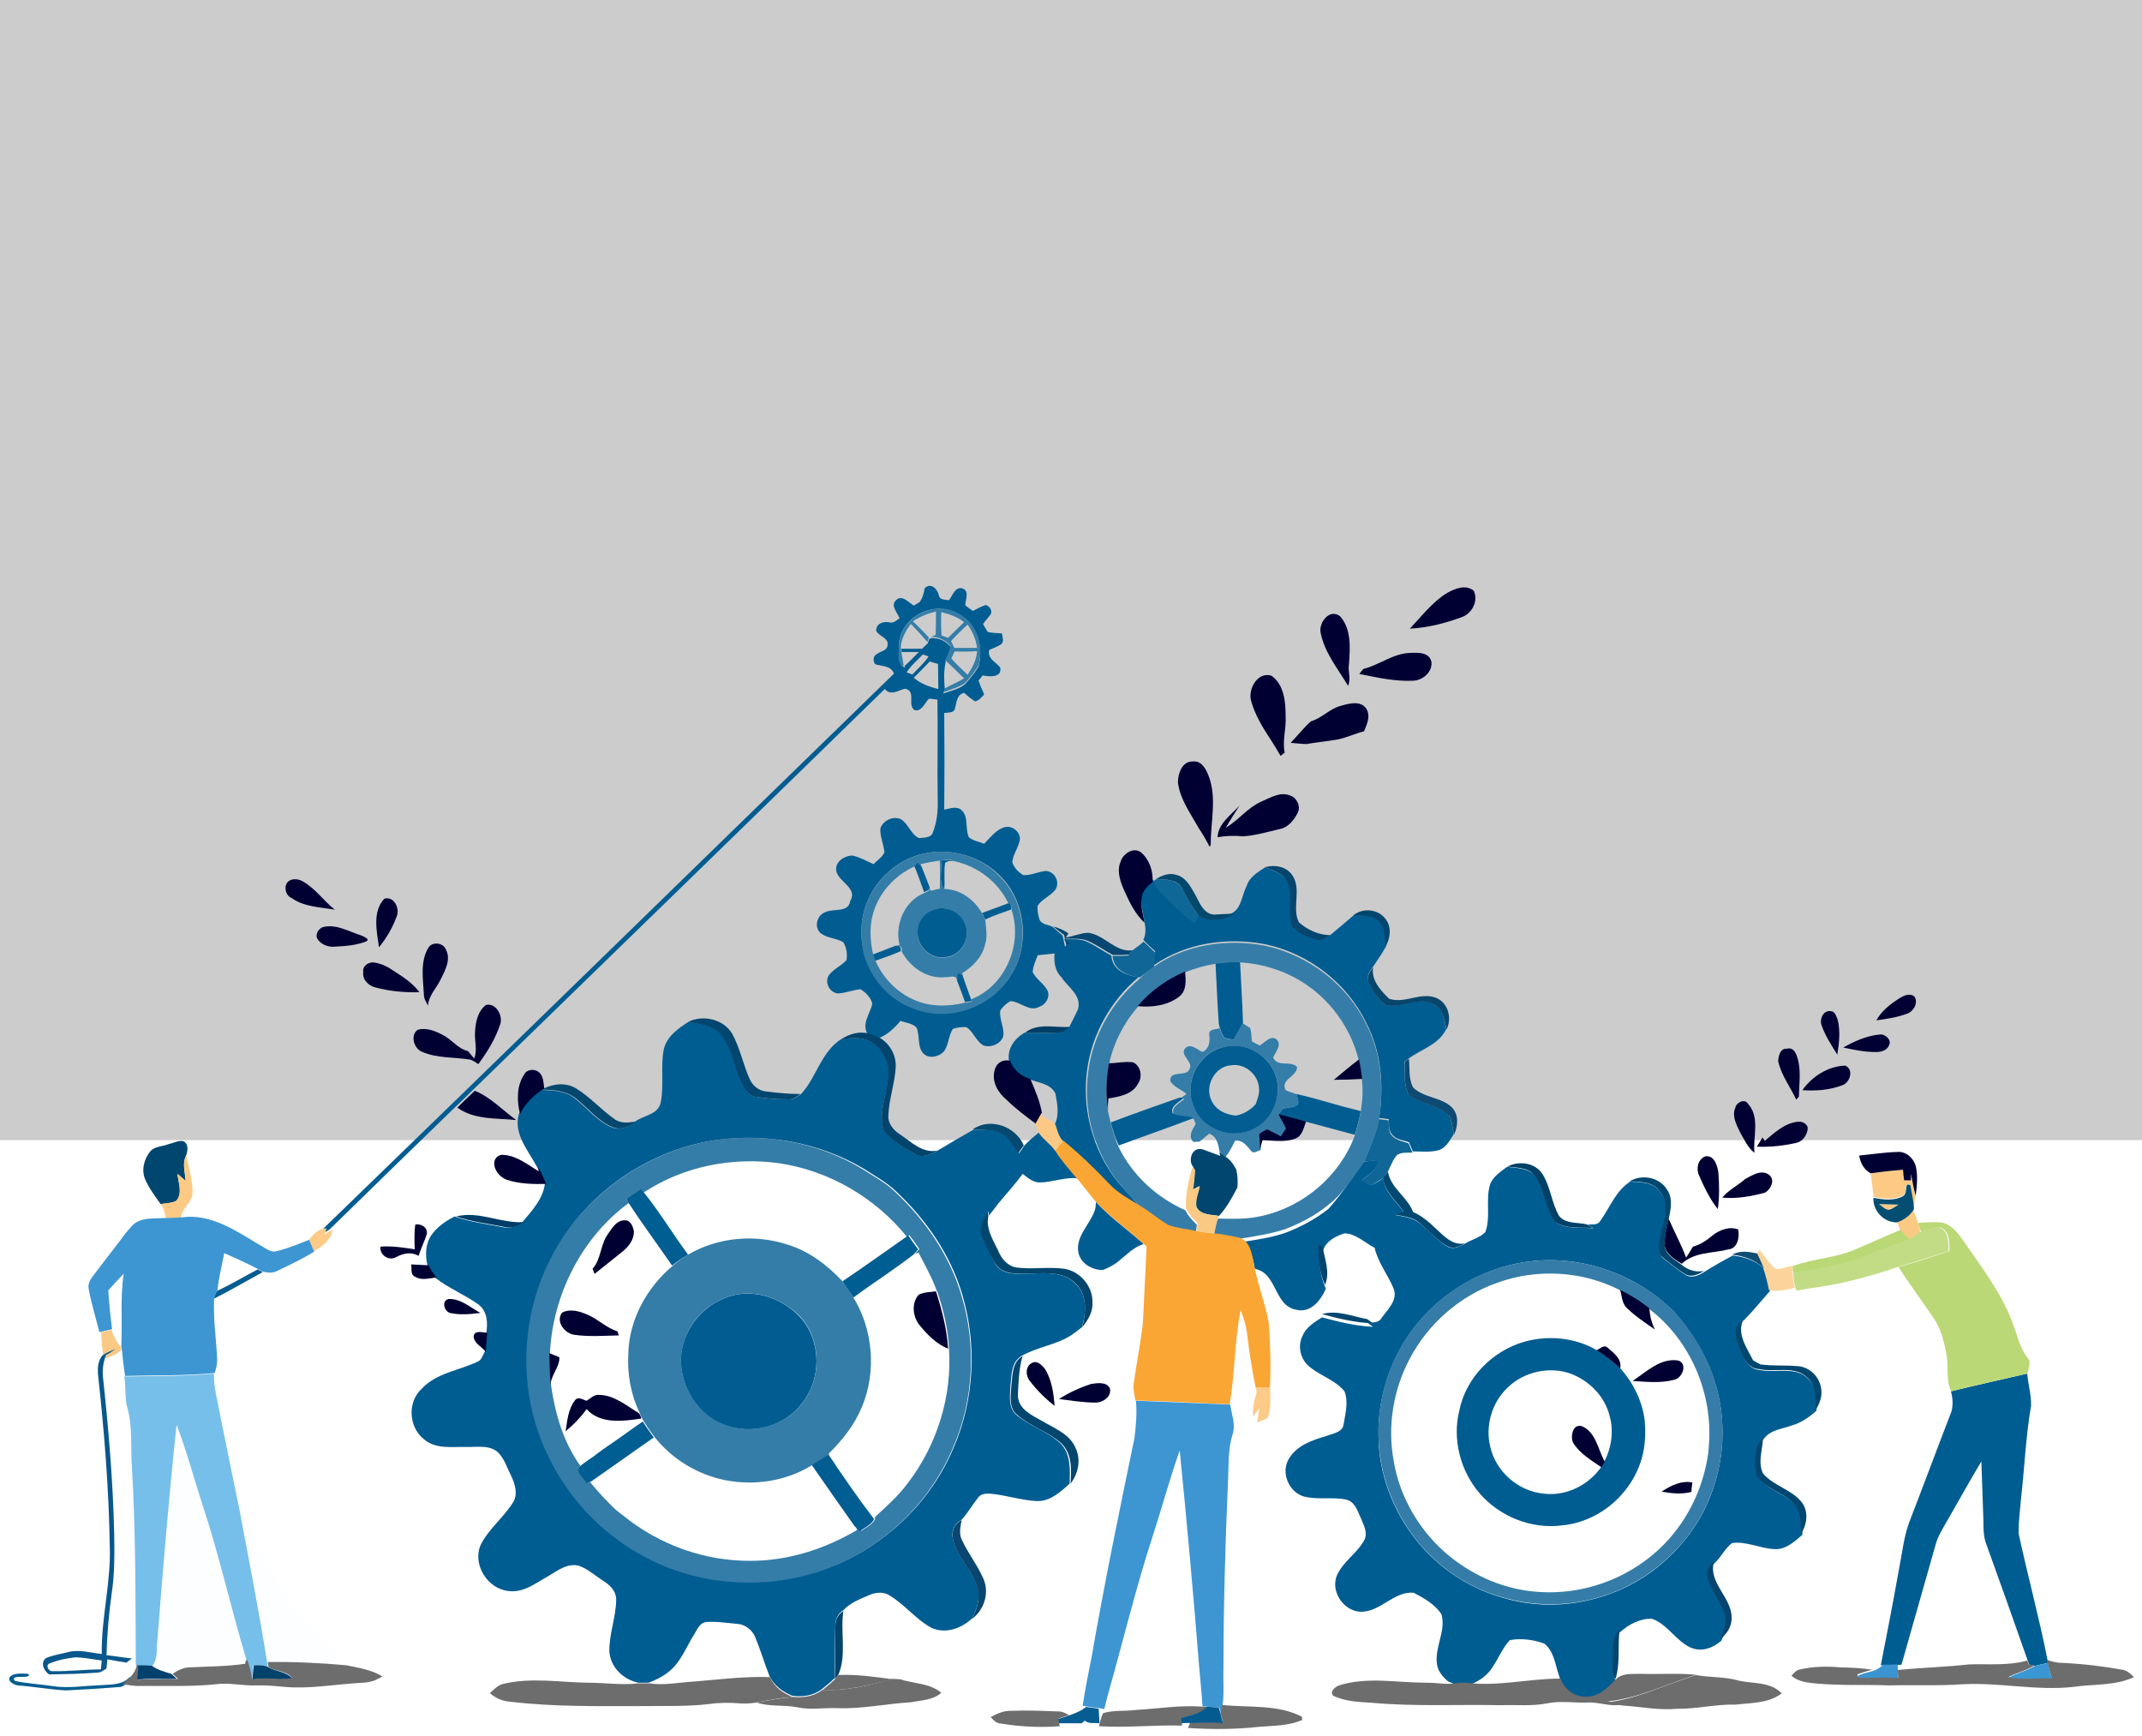 <?xml version="1.0" encoding="utf-8"?>
<!-- Generator: Adobe Illustrator 24.3.0, SVG Export Plug-In . SVG Version: 6.00 Build 0)  -->
<svg version="1.1" id="Layer_1" xmlns="http://www.w3.org/2000/svg" xmlns:xlink="http://www.w3.org/1999/xlink" x="0px" y="0px"
	 viewBox="0 0 724.1 586.8" style="enable-background:new 0 0 724.1 586.8;" xml:space="preserve">
<style type="text/css">
	.st0{opacity:0.33;fill:#666666;enable-background:new    ;}
	.st1{opacity:5.000000e-02;}
	.st2{fill:#D3EAF8;}
	.st3{fill:#015D91;}
	.st4{fill:#347DA8;}
	.st5{fill:#005D91;}
	.st6{fill:#06456E;}
	.st7{fill:#04486C;}
	.st8{fill:#0F6797;}
	.st9{fill:#01466F;}
	.st10{fill:#074771;}
	.st11{fill:#0F6697;}
	.st12{fill:#357DA8;}
	.st13{fill:#09466B;}
	.st14{fill:#034670;}
	.st15{fill:#003E67;}
	.st16{fill:#03446D;}
	.st17{fill:#015D92;}
	.st18{fill:#0E4A71;}
	.st19{fill:#05486F;}
	.st20{fill:#FCC984;}
	.st21{fill:#064970;}
	.st22{fill:#FAA634;}
	.st23{fill:#FCCA85;}
	.st24{fill:#014067;}
	.st25{fill:#FAC984;}
	.st26{fill:#024871;}
	.st27{fill:#044E71;}
	.st28{fill:#015E92;}
	.st29{fill:#FACA84;}
	.st30{fill:#03466D;}
	.st31{fill:#003D69;}
	.st32{fill:#3D96D2;}
	.st33{fill:#BAD876;}
	.st34{fill:#C2DC85;}
	.st35{fill:#FDCB87;}
	.st36{fill:#BAD875;}
	.st37{fill:#04456F;}
	.st38{fill:#FCD49B;}
	.st39{fill:#104E74;}
	.st40{fill:#FBC986;}
	.st41{fill:#0E6399;}
	.st42{fill:#000033;}
	.st43{fill:#09578C;}
	.st44{fill:#03466E;}
	.st45{fill:#76BFEA;}
	.st46{fill:#FDCA87;}
	.st47{fill:#0A4770;}
	.st48{fill:#04446F;}
	.st49{fill:#01446C;}
	.st50{fill:#05456E;}
	.st51{fill:#3A97D4;}
	.st52{fill:#02416E;}
	.st53{fill:#02436C;}
	.st54{fill:#3A94D1;}
	.st55{fill:#055D91;}
	.st56{fill:#6D6D6D;}
	.st57{fill:#035B8F;}
</style>
<rect x="-69.6" y="-13" class="st0" width="855.9" height="398.4"/>
<g>
	<g id="_x23_d3eaf8ff" class="st1">
		<path class="st2" d="M59.9,481.5c3.4,8.7,5.6,17.7,8.6,26.6c5.9,17.3,9.8,35.3,15,52.8c-0.2,0.3-0.6,1-0.8,1.4
			c-6.2,0.9-12.5,0.9-18.7,1.2c-2.2,0-4.2,1.1-5.9,2.2c-2.2-0.6-4.6-1.2-6.5-2.7c2.2-2.2,1.4-5.7,1.8-8.7
			C55.3,530.1,57.3,505.8,59.9,481.5z"/>
		<path class="st2" d="M81.3,510.6c2.8,4.2,4.9,8.7,6.9,13.2c5.9,11.7,13.1,22.8,22.3,32.2c2.3,2.1,4.7,4.4,6.6,6.9
			c-8.8-0.8-17.8-1.2-26.6-1.1C87.8,544.6,84.3,527.6,81.3,510.6z"/>
	</g>
	<g id="_x23_015d91ff">
		<path class="st3" d="M312.6,198.8c2.2-2,4.3,0.3,4.8,2.5c0.3,1.6,2.1,1.3,3.4,1.6c1.1-1.4,1.9-4.3,4.2-4.1
			c2.9,0.6,1.4,3.8,1.3,5.8c0.8,0.6,1.6,1.3,2.6,1.9c1.4-0.7,2.8-1.5,4.3-2c1.3,0.3,2.5,2,1.6,3.3c-0.8,1-1.6,2-2.5,3.1
			c0.5,0.9,1,1.8,1.6,2.7c1.5,0.4,3.2,0.4,4.8,0.5c0.1,1.2,0.9,2.7-0.3,3.7c-1.2,0.8-2.7,1.3-4,1.9c-0.7,3,2.2,4,3.7,5.9
			c0.8,3.5-3.7,3.2-5.9,2.7c-0.3,0.4-1,1.3-1.4,1.7c0.5,1.6,1.2,3.2,1.9,4.7c-0.8,0.9-1.6,2-3,2.4c-1.4-0.8-2.6-1.9-3.8-2.9
			c-2.6,0.7-2.5,3.3-3.1,5.4c-0.4,1.5-2.3,1.2-3.6,1.4c0.1,10.9,0.1,21.8,0,32.7c1.9-0.4,4.4-1.4,6,0.3c2.3,2.3,1,6.1,2.3,9
			c1.4,1.2,3.5,1.5,5.2,2.2c2-2,3.9-4.6,6.6-5.5c2.6-0.9,5.4,1.2,5.5,3.8c-0.3,2.8-2.3,5-2.6,7.9c0.6,1.9,2,3.4,3.7,4.4
			c2.6,0.2,5.1-1.2,7.7-1.4c3,0.2,4.8,3.8,3.2,6.3c-1.6,2.1-4.5,3.2-6,5.4c-0.2,1.4,0.1,3.1,0.5,4.4c0.5,2,2.9,2,4.4,2.7
			c1.1,0.9,2.2,2,3.5,3c0.3,1.2,0.5,2.4,0.8,3.7c0.3-0.2,0.8-0.6,1-0.8c-0.3-0.4-1-1.3-1.4-1.6c2.6,0,5.4-0.3,7.8,0.8
			c2.9,1.3,5.4,3.2,8.3,4.7c0.3,4.9,5,6.8,9.2,7.3c-9.4,7.9-15.8,19.3-17.4,31.4c-1.7,12.1,1.4,24.9,8.3,35c2.6,4.1,6.4,7,9.1,10.9
			c-3.6-2.1-7.4-4.2-10.2-7.2c-4.9-5.2-10.1-10.1-15.6-14.7c-1.4-1.4-1.9-3.6-2.6-5.5c1.7-3.2,0.9-7.1,0.3-10.5
			c-1.5-3.4-5.9-3.7-8.9-4.9c-3.2-0.9-5.7-3.1-6.8-6.1c-0.7-4.1,1.7-7.5,5.2-9.6c3.8-0.1,7.7,0.2,11.5-0.1c1.4,0,2.7-0.9,3.7-1.9
			c1-1.9,1.9-3.9,2.9-5.9c1.4-4.7-3.4-7.5-5.6-10.9c-2.1-2-2.6-5.1-2.3-8c-1.9,0.2-3.8,0.4-5.7,0.6c-0.7,1.8-1.6,3.8-1.7,5.7
			c1.2,2.5,3.9,3.9,5.1,6.4c0.8,2.1-0.7,4.6-2.8,5.3c-3.4,1.9-6.4-1.7-9.8-1.9c-1.4,0.8-2.7,1.9-3.5,3.3c-0.3,2.9,1.4,5.5,1.1,8.4
			c-0.7,2.7-4.2,4.2-6.7,3.3c-2.6-1.4-3.4-4.7-5.8-6.2c-1.5-0.1-3.2,0.1-4.6,0.6c-1.4,2.2-1.4,5.2-2.9,7.5c-1.8,2-5.5,2.9-7.4,0.4
			c-1.7-2.4-0.8-5.8-2-8.4c-1.4-1.4-3.6-1.6-5.4-2.2c-2,2.4-4.5,4.8-7.6,5.9c-1.1-0.5-2.2-1-3.5-1.4c-2.1-3.6,0.8-6.8,1.6-10.3
			c-0.5-2-2.1-3.8-4-4.9c-2.6,0.2-5,1.3-7.7,1.4c-2.9-0.3-4.6-4-2.9-6.3c1.6-2,4.2-3.1,5.8-4.9c0.5-2,0-4.4-1-6.1
			c-2.3-1.4-5.3-1.3-7.6-3c-2.5-2-1.3-6.3,1.6-7.2c2.8-1.3,7.7,0.3,8.3-3.7c3.1-5.3-6.4-7-4.5-12.2c0.8-2,3.2-3.2,5.3-3.2
			c2.6,0.6,4.8,1.9,7.1,2.9c1.3-1.3,2.9-2.3,3.7-4c-0.3-2.7-1.5-5.2-1.4-8c0.8-2.7,4.3-4.4,6.9-3.2c2.6,1.5,3.4,5.2,6.2,6.4
			c1.5-0.2,4,0,4.6-1.8c1.4-3.5,1.8-7.2,1.7-10.9c-0.2-11.3,0.1-22.7-0.1-34.1c-0.7-0.1-2.1-0.3-2.9-0.3c-1.4,1.4-2.5,4.6-4.9,3.8
			c-2.5-1.9,0.8-6.4-3.2-7.2c-2.3,0.6-4.8,2.5-6.8,0.1c-46.5,45.4-93,90.6-139.5,135.8c-1.9,1.9-3.9,3.8-5.9,5.7
			c-14.1,13.7-28.2,27.4-42.3,41.2c-0.8,0.5-1.7,1.1-2.6,1.6c0.2-0.5,0.4-1.5,0.6-2c64.4-62.3,128.5-125,192.8-187.5
			c-1-2.8-4.1-2.4-6.4-3.2c-0.8-1.2-0.6-3,0.8-3.5c1-0.9,3.2-1,3.4-2.7c0.7-2.7-3-3.2-3.8-5.1c-0.1-2.5,2.6-3.3,4.6-2.8
			c1.3,0.3,2.2-0.7,3.3-1.4c-0.7-1.9-3.2-4.3-1.2-6.1c1.9-2.1,4.3,0.8,6,1.8c0.7-0.4,1.4-0.8,2-1.2
			C312,201.9,312.3,200.4,312.6,198.8 M303.9,217.8c0.2,2.7-0.9,6.5,2,7.9l-0.1-0.6c1.6-1.4,3.3-3.2,4.8-4.7c-1.9,0-3.9,0-5.8,0
			l-0.1-1.1c2.3,0,4.7,0,7,0c0.4-0.4,1.4-1.4,1.9-1.8c0.1-0.4,0.4-1.2,0.5-1.5l0.7-0.3c2.6-0.1,4.9,0.9,6.6,3
			c-0.3,1.7-0.8,3.4-1.8,4.8l0.1,0.1c-0.7,3.2-0.6,6.3-0.3,9.5c-0.2,0.3-0.4,0.9-0.5,1.3c2.5-0.9,5.2-1.4,7.3-3.1
			c1.6-1.8,3.3-3.8,4.6-6c1.6-6.2-0.2-13.9-6.1-17.1C317,202.2,304.4,208.1,303.9,217.8 M312,221.2c-1.9,2-4.1,3.8-5.5,6.1
			c0.5,0.2,1.5,0.5,1.9,0.7c1.9-2,4-3.8,5.5-6.1C313.5,221.7,312.4,221.4,312,221.2 M314.3,223.6c-1.8,1.9-3.7,3.8-5.4,5.5
			c2.3,2,5.3,3.1,8.3,3.8c0-2.9-0.1-5.6-0.1-8.5C316.1,224.2,315.3,223.9,314.3,223.6 M313.6,288.3c-8.9,1.4-16.8,7.9-20.2,16
			c-2.5,5.6-2.8,12-1.3,17.9c2.3,8.6,9,16,17.5,18.8c11.5,4.3,25.3-0.7,31.9-11c6.8-10.3,5.4-25.3-3.5-34
			C331.8,289.7,322.3,286.8,313.6,288.3z"/>
		<path class="st3" d="M318,290.9c1.6-0.3,3.4-0.4,4.9,0.3c-1.2-0.3-2.5-0.3-3.4,0.5c-0.5,3,0,5.9-0.3,8.9
			C317,298,318.7,293.8,318,290.9z"/>
		<path class="st3" d="M310.2,291.3c0.5,0.6,1,1.2,1.4,1.8c0.9,2.2,1.8,4.6,2.7,6.9c0,1.1-1.3,1.1-1.9,1.6c-1.1-3.1-2.1-6-3.4-9
			C309.1,292.3,309.7,291.7,310.2,291.3z"/>
		<path class="st3" d="M332,308.6c3-1.1,5.9-2.2,8.9-3.3l0.7-0.3c0.1,0.6,0.2,1.8,0.3,2.4c-3,1.1-5.9,2-8.8,3.4
			C332.8,310.4,332.3,309.2,332,308.6z"/>
		<path class="st3" d="M294.9,322.7c2.6-1,5.2-2,7.8-3c1.4-0.2,2,0.4,1.8,1.8c-2.9,1.3-5.8,2.3-8.8,3.3
			C295.5,324.2,295.1,323.2,294.9,322.7z"/>
		<path class="st3" d="M410.9,325.6c2.7-0.3,5.4-0.5,8.3-0.5c0.3,6.9,0.8,13.9,1,20.8c-1.1,1.8-2.1,3.8-3.2,5.6
			c-1-0.2-1.9-0.4-3.1-0.7c-1-1.4-1.5-3.2-1.9-4.9C411.5,339.1,411.3,332.4,410.9,325.6z"/>
		<path class="st3" d="M323.6,328.7c0.4,0.2,1.3,0.5,1.7,0.7c0.9,2.7,1.9,5.5,2.9,8.2l0.3,0.8c-0.6,0.1-1.7,0.2-2.3,0.3
			c-0.8-2.4-1.8-4.9-2.7-7.3C323.4,330.7,323.5,329.4,323.6,328.7z"/>
		<path class="st3" d="M438.3,369.8c2.2,0.5,4.5,1.1,6.7,1.7c3.2,0.9,6.4,1.8,9.6,2.7c1.7,0.4,3.6,0.9,5.4,1.4c-0.5,2.7-1.2,5.4-2,8
			c-5.4-1.4-11-3-16.4-4.4c-3.2-0.9-6.3-1.7-9.4-2.5c0.3-0.5,1.1-1.4,1.5-2c1.4-0.3,3-0.3,4.3-0.9
			C439.7,373.1,438.4,371.2,438.3,369.8z"/>
		<path class="st3" d="M73.3,436.4c4.7-2.2,9.2-4.9,13.8-7.3c0.4,0.2,1.3,0.6,1.7,0.9c-5.5,3-10.9,6.2-16.5,9
			C72.5,438,72.9,437.3,73.3,436.4z"/>
		<path class="st3" d="M249.5,437.5c7.7-1.2,15.6,2.1,20.9,7.6c7.3,8,7.5,21.1,0.5,29.5c-7.1,9.3-21.4,11.3-30.9,4.5
			c-7.7-5.5-11.8-16.2-8.9-25.4C233.7,445.4,241,438.9,249.5,437.5z"/>
		<path class="st3" d="M3.3,566.9c1.2-1.5,4.2-1.2,6.3-1.1c1.4,2.1-6.5-0.2-4.6,2.4c4.3,0.9,8.7,1.1,13.2,1.8
			c4.8,0.7,9.8-0.1,14.6-0.3c3.8-0.3,8.4,0,10.7-2.5c0.8-0.5,1.5-0.9,2.3-1.3c-0.3,1.9-2.5,3.2-4.8,4.3c-6.2,0.5-12.4,0.9-18.7,1.2
			c-5.5-0.3-11-1.3-16.4-1.7C4.2,569.3,2.5,568.1,3.3,566.9z"/>
	</g>
	<g id="_x23_347da8ff">
		<path class="st4" d="M303.9,217.8c0.5-9.6,13.1-15.4,20.8-10c5.9,3.3,7.8,10.9,6.1,17.1c-1.3,2.1-2.9,4.2-4.6,6
			c-2.1,1.5-4.8,2.1-7.3,3.1c0.2-0.3,0.4-0.9,0.5-1.3c2.1-1.2,4.4-2.1,6.5-3.4c-2-2-4.2-4.1-6.3-6.1l-0.1-0.1
			c0.9-1.4,1.4-3.2,1.8-4.8c-1.7-2-4.1-3.1-6.6-3c0.4-0.2,1.3-0.5,1.6-0.7c0.1-2.7,0.1-5.3,0.1-7.9c-2.8,0.7-5.4,1.7-7.8,3.3
			c1.8,1.8,3.7,3.6,5.4,5.5c-0.1,0.4-0.4,1.2-0.5,1.5c-1.7-2-3.7-4.2-5.6-6.1c-1.7,2.3-3.2,4.9-3.4,7.9l0.1,1.1
			c0.3,1.5,0.6,3.2,0.8,4.7l0.1,0.6C302.9,224.3,304,220.3,303.9,217.8 M318.2,206.9c-0.1,2.7-0.1,5.3,0.1,7.9
			c0.8,0.3,1.4,0.5,2.2,0.8c1.8-1.7,3.6-3.6,5.4-5.3C323.8,208.6,321,207.6,318.2,206.9 M321.5,216.7c0.3,0.6,0.8,1.7,1.1,2.3
			c2.6,0,5.1,0,7.7,0c-0.4-2.9-1.5-5.5-3.2-7.9C325.1,213,323.2,214.8,321.5,216.7 M322.7,220.2c-0.3,0.8-0.8,1.6-1.1,2.4
			c1.7,1.9,3.7,3.8,5.5,5.5c1.6-2.4,3-5,3.2-8C327.7,220.3,325.2,220.3,322.7,220.2z"/>
		<path class="st4" d="M313.6,288.3c8.8-1.5,18.2,1.4,24.3,7.9c8.9,8.7,10.3,23.7,3.5,34c-6.5,10.3-20.3,15.3-31.9,11
			c-8.6-2.8-15.1-10.1-17.5-18.8c-1.4-5.9-1.1-12.3,1.3-17.9C296.9,296.1,304.7,289.8,313.6,288.3 M318,290.9
			c0.7,3.1-1.1,7.2,1.3,9.6c5.4,0.1,10.2,3.7,12.8,8.4c0.3,0.6,0.8,1.7,1,2.2c0.2,2.7,0.8,5.5-0.1,8.2c-1,4.3-4.2,7.5-7.8,9.7
			l0.3,0.7c-0.4-0.2-1.3-0.5-1.7-0.7c-0.1,0.6-0.2,1.9-0.2,2.5c-0.3-2.2-2.6-1.1-4-1.2c-6.2,0.7-12-3.4-14.8-8.7
			c0.3-1.4-0.3-2-1.8-1.8c0.3-0.1,0.8-0.3,1.1-0.4c-1.7-6.8,1.6-14.8,8.3-17.5c0.7-0.5,1.9-0.5,1.9-1.6l0.3,0.8
			c0.8-0.2,2.2-0.5,3.1-0.7c0.1-3.2,0.1-6.3,0-9.5c-2.2,0.3-4.4,0.7-6.5,1.2l0.5,1.2c-0.5-0.6-0.9-1.2-1.4-1.8
			c-0.3,0.3-0.8,1-1.2,1.4c-6.1,2.8-11.1,7.9-13.4,14.2c-1.9,5-1.7,10.5-0.5,15.7c0.3,0.5,0.6,1.5,0.8,2.1
			c2.6,5.8,7.3,10.7,13.3,13.2c5.4,2.3,11.4,2.2,17,0.8c0.6-0.1,1.7-0.2,2.3-0.3l-0.3-0.8c11.5-4.5,17.5-18.5,13.7-30.1
			c-0.1-0.6-0.2-1.8-0.3-2.4l-0.7,0.3c-3.4-7.3-10.2-12.6-18-14.4C321.4,290.4,319.7,290.5,318,290.9 M316.2,307.3
			c-3.6,0.9-6.2,4.5-6,8.3c0.1,5,5.2,9.2,10.1,7.9c5.2-0.8,8.2-7.3,5.6-11.8C324.1,308.1,319.9,306.2,316.2,307.3z"/>
		<path class="st4" d="M411.9,345.9c0.4,1.6,0.9,3.4,1.9,4.9c0.9,0.3,1.9,0.4,3.1,0.7c1-1.9,2.1-3.8,3.2-5.6c0.8,0.5,1.6,1,2.5,1.6
			c0.5,1.4,0.4,3.1,0.6,4.5c0.8,0.5,1.7,0.9,2.6,1.4c1.8-0.9,3.7-3.7,5.8-2c1.9,1.8-0.6,4.4-1.2,6.1c1.6,3.4,5.8,0.8,8.1,3.2
			c-0.2,3.4-5.7,4-3.9,7.8c1.2,0.6,2.6,0.9,3.8,1.4c0.1,1.4,1.3,3.2-0.4,4c-1.4,0.4-3,0.6-4.3,0.9c-0.3,0.5-1.1,1.4-1.5,2
			c0.8,1.6,1.9,3.2,2.6,4.9c-0.5,0.9-1.1,1.7-1.6,2.5c-1.5-0.8-3.2-1.6-4.7-2.4c-0.8,0.5-1.7,1.1-2.6,1.6c0.1,1.7,0.2,3.5,0.3,5.3
			c-1,0.3-2.5,1.5-3.3,0.3c-1.4-1.7-2.9-3.8-5.4-3.4c-0.9,1.9-1.9,3.8-3.2,5.5c-0.7-0.4-1.4-0.9-1.9-1.3c-0.6-2.7-0.8-5.5-3.6-6.6
			c-1.1,0.9-2.1,1.7-3.3,2.7c-0.5,0-1.6,0.1-2.1,0.1c-1.9-2-0.2-4.3,0.8-6.1c-0.2-0.4-0.4-1.2-0.6-1.6c-2.1-1.2-4.9-0.4-6.9-1.7
			c-0.8-2.7,2.3-3.7,3.7-5.2l-1.3-0.1c0.5-0.4,1.5-1.2,2-1.5c-1.7-1.5-4.3-2.3-5.5-4.4c-0.1-3.9,5.4-1.2,6.5-4
			c1.5-2.5-3.7-4.9-1.3-7.2c1.9-1.6,4,0.7,5.7,1.4c2.3-1.1,2.6-3.5,2.3-5.8c-0.3-2,2.2-1.8,3.5-2.2C412,346.9,412,346.3,411.9,345.9
			 M413.1,354.1c-8.3,2-13,12.2-9.5,20c3.1,7.8,13.1,11.3,20.3,7.3c5.9-2.8,9.3-10.1,7.7-16.5C430.1,357.1,421,351.7,413.1,354.1z"
			/>
		<path class="st4" d="M242.5,385.3c16.9-2.3,34.5,1,49.1,9.9c3.7,2.4,7.7,4.5,10.8,7.5c10.3,9.6,18.6,21.6,22.6,35.1
			c5.1,16.8,4.2,35.5-2.9,51.7c-5.2,12.4-14.1,23.4-25,31.3c-14.9,11-34.1,16-52.5,13.9c-15-1.5-29.4-8-40.9-17.8
			c-12.5-10.7-21.3-25.8-24.6-41.9c-3.6-17.3-0.8-35.9,7.8-51.4C198.4,403.2,219.5,388.5,242.5,385.3 M217.6,403.1
			c-0.3-0.3-0.8-0.9-1-1.1c-1.5,1.1-3.2,2.2-4.8,3.3c0.2,0.3,0.5,0.9,0.8,1.3c-16,11.7-25.8,31.2-26.7,51c-0.1,3.7,0,7.2,0.4,10.8
			c1.4,9.6,4.2,19.2,9.9,27.1c-1.9,1.8,1.4,4.1,2.2,5.9c0.4-0.2,1.4-0.6,1.8-0.9l-0.7,0.5c2.6,3.2,5.3,6.1,8.3,9
			c0.9,0.8,1.9,1.6,3,2.4c12.1,9.8,27.4,15.3,42.9,15.2c12.8,0,25.1-4,36-10.4c-0.1-0.3-0.3-1-0.4-1.4c0.6,0.6,1.2,1.1,1.8,1.7
			c1.6-1.2,3.8-2.1,4.8-4.1l-0.3-0.4c4-3.8,8.1-7.3,11.3-11.7c9.9-12.9,15-29.4,13.9-45.5c-0.3-6.6-1.9-13.1-4-19.4h-0.1
			c-1.6-4.5-4-8.7-6.2-13c-0.3,0.2-0.9,0.3-1.2,0.5c0.5-0.6,1-1.2,1.5-1.7c-1.1-1.5-2.2-3.2-3.4-4.7l-0.8,0.6
			c-10.7-13.3-26.4-22.4-43.2-24.9C247.4,391,230.9,394.3,217.6,403.1z"/>
		<path class="st4" d="M232.6,424.1c10-5.9,22.6-7,33.6-3.4c7.3,2.2,13.4,6.9,18.6,12.4c1.2,1.8,2.5,3.7,3.7,5.5
			c6.7,10.9,7.8,25.2,2.9,36.9c-2.5,6.1-6.6,11.3-11.3,15.9l0.2,0.3c-1.9,1-3.8,2.2-5.7,3.5c-8.8,5.5-19.6,7.1-29.6,5.1
			c-9.3-1.9-17.8-7.1-23.7-14.5c-1.3-1.7-2.6-3.6-3.7-5.4c-0.2-0.3-0.4-0.7-0.5-0.9c-0.3-0.4-0.7-1.4-0.8-1.8
			c-3-6.1-4.3-13.1-3.9-20c0.2-11.6,6.3-22.6,15.2-30C229,426.4,230.8,425.2,232.6,424.1 M249.5,437.5c-8.5,1.4-15.9,7.9-18.3,16.1
			c-3,9.2,1.2,19.9,8.9,25.4c9.4,6.8,23.8,4.8,30.9-4.5c6.9-8.3,6.7-21.5-0.5-29.5C265.1,439.7,257.2,436.2,249.5,437.5z"/>
	</g>
	<g id="_x23_005d91ff">
		<path class="st5" d="M421.5,299.3c1-3,3.9-4.6,6.3-6.2c2.9,1.4,6.5,2.4,7.9,5.7c1.5,4.6-0.3,9.7,1.3,14.2c2.1,2.5,5.4,3.8,8.7,4.5
			c1.6,0.5,3-0.7,4.2-1.6c2.6-2.1,5.2-4.4,7.8-6.6c2.9,0.3,6.4-0.3,8.6,2c2.5,2.1,1.9,5.7,2.2,8.7c-1.3,2.3-2.8,4.5-4.3,6.7
			c-1.1,1.5-2.6,3.6-1.4,5.5c1.4,2.7,3,5.6,5.4,7.4c5.4,1.5,11.4-3.2,16.6-0.1c3.1,1.6,3.5,5.3,4.1,8.4c-2.6,5.2-8.3,6.7-12.7,9.9
			c-0.3,0.3-1,0.8-1.4,1c0.2,3.7-0.4,7.6,1.3,11c4,3.4,9.9,3.5,13.7,7.2c1.1,1.9,1.2,4.3,1.6,6.4c-1.2,2-2.5,4.4-4.8,5.3
			c-2.9,0.9-5.9,0.5-9,0.5c-0.4-1-0.8-2-1.3-3.1c-2-0.7-4.6-0.9-5.9-2.9c-1.1-1.4-0.8-3.3-0.9-4.9c-1.1-0.2-2.2-0.3-3.3-0.4
			c1.7-10.7,0.8-22.3-4.3-32.1c-6.5-13.5-19.5-23.5-34.1-26.6c-12.8-2.5-26.9-0.5-37.8,7.1c0.2-1.5,0.3-3.2,0.5-4.8
			c-1.4-1.2-2.7-2.4-4-3.8c1-2,0.8-4.4,0.3-6.5c-0.4-2.8-1.2-5.5-1-8.3c0.3-2.3,1.9-4.1,3.7-5.4l0.3-0.2c1.4,3.3,4.4,5.3,6.7,7.9
			c2,2.3,4.5,4.4,7.1,6.1c0.5-0.8,1.1-1.6,1.6-2.4c3.6,2.2,8.6,1.6,12-0.7C419.7,306.3,419.9,302.4,421.5,299.3z"/>
		<path class="st5" d="M316.2,307.3c3.7-1.1,8,0.8,9.7,4.3c2.6,4.5-0.4,11-5.6,11.8c-4.9,1.3-10-2.9-10.1-7.9
			C309.9,311.8,312.5,308.2,316.2,307.3z"/>
		<path class="st5" d="M224.4,354.7c1-4.4,4.9-7.1,8.5-9.4c3.7,1.1,8.3,1,11,4.4c3.8,4.4,4.3,10.6,6.7,15.7c1,2.1,2.1,4.9,4.8,5.3
			c3.7,0.7,7.5,0.9,11.1,0.9c1.6,0.2,3.1-0.9,4.3-1.8c5.3-5.7,6.8-14.4,13.8-18.7c3.2-0.1,6.5-0.7,9.5,0.9c4.7,2.2,7.1,7.9,6.1,13
			c-0.6,5.7-3.4,11.6-1.3,17.2c2.7,3.4,6.5,5.7,10.3,7.8c2.6,1.4,5.5,0.3,7.8-1.1c4-2.4,8.1-4.8,12.2-7.1c3.2,0.3,6.5-0.3,9.4,1.4
			c2.7,1.4,4.3,4.3,5.8,6.7c0.7-0.9,1.3-1.8,1.9-2.7c1.5-1.6,3.3-3.1,5-4.5c1.6,2.2,4,3.8,5.5,6c2.1,3.5,4.8,6.5,7.5,9.6
			c-4.4-0.5-8.6,1.4-12.9,1.4c-2.2,0-4-1.6-5.7-2.9c-2.6,3.6-5.5,6.7-8.3,10.1c-1,1.3-2,2.7-3.1,4l-0.2-1.4c-1.4,2.3-3.3,5.1-2.1,8
			c1.4,3.7,3,7.2,5,10.5c2.7,3.2,7.3,2.5,10.9,2.5c5.4-0.1,11.6-0.9,15.7,3.5c4.1,3.8,3.5,9.7,2.2,14.6c-1.2,0.9-2.3,1.8-3.6,2.7
			c-5.1,3.3-11.5,4-16.8,7c-3.5,2-3.4,6.3-3.8,9.8c-0.1,3.4-0.9,7.6,1.9,10.1c4.5,3.8,10.4,5.5,14.9,9.6c3.7,3.6,3.3,9,3.2,13.7
			c-3.2,2.9-6.7,6.1-11.2,5.9c-5.3-0.3-10.3-2-15.6-2.5c-1.4-0.1-3.3,0-4.2,1.4c-1.9,2.4-3.5,5.2-5.5,7.4c-2.3,1.2-3.6,3.8-3,6.3
			c1.2,6.5,7.1,10.9,8.5,17.3c0.8,3.4-0.5,6.6-1.9,9.7c-3.6,3.4-8.9,5.4-13.7,3.3c-5.5-2.9-9.4-8.3-14.8-11.3c-2-1-4.6-0.7-6.6,0.3
			c-3.1,1.3-6.2,2.5-8.5,5c-1.8,1-2.7,3.1-2.7,5.1c-0.2,6-0.1,11.9-0.3,17.9c-1.3,1.3-2.8,2.5-4.3,3.7c-2.9,2.2-6.5,2.7-10,2.2
			c-3.2-1.3-6.2-3.5-7.7-6.7c-1.7-4.3-3-8.8-4.8-13.1c-1-2.5-3.6-4.4-6.2-4.5c-3.5-0.3-6.9-0.9-10.4-0.6c-2.1,0.2-3,2.5-4,4.1
			c-2.8,4.4-4.6,9.7-8.9,12.9c-1.9,1.5-4.3,2.7-6.6,3.5c-1.1,0-2.2,0-3.4,0c-5-1-9.5-5.2-9.8-10.6c-0.1-5.9,2.2-11.5,2.3-17.3
			c0.1-3-2.1-5.2-4.5-6.6c-2.6-1.7-5-3.9-8-5c-4-1.1-7.4,1.7-10.5,3.5c-4.2,2.3-8.3,5.7-13.4,5c-7.1-0.7-12.3-9-9.4-15.6
			c2.8-5.6,8.1-9.5,11.2-14.8c1.3-2.7,0.4-5.7-0.8-8.3c-1.4-2.7-2.2-5.6-4.3-7.9c-2.8-2.9-7.1-2-10.7-2.1
			c-4.9-0.1-10.7,0.9-14.7-2.7c-5.1-4.1-5.5-12.6-0.6-17c4.9-5.3,12.5-6.1,18.8-9.1c1.4-0.5,1.7-2.1,2.5-3.4
			c0.3-2.1,0.3-4.4,0.5-6.4c0.5-3.3,0.4-7.2-2.6-9.5c-4.7-3.4-10.1-5.5-14.7-9.1c-0.9-1.3-1.7-2.7-2.6-4.1
			c-0.8-3.5-0.7-7.4,1.4-10.4c1.9-2.7,4.8-4.7,7.8-6.2c5.2,1.9,10.7,2.5,16.2,3.6c2.3,0.5,4.8-0.1,6.6-1.6c3.2-3.8,7.1-7.9,7.7-13.1
			c-0.6-2-1.5-3.9-2.7-5.7c-2.9-5.5-8-11.1-6.1-17.8c1.5-3.4,4.3-6.1,7.4-8.2c3.9,0.2,8.3,0.3,11.4,2.8c4.3,3.3,7.7,7.9,12.7,9.9
			c2.8,1.1,5.5-0.1,7.7-1.9c2.8-2.2,7.7-2.3,8.7-6.3C224.6,366.8,223.2,360.6,224.4,354.7 M242.5,385.3c-23,3.2-44,17.7-55.3,38.1
			c-8.6,15.5-11.3,34.1-7.8,51.4c3.3,16.1,12.1,31.1,24.6,41.9c11.4,9.9,25.8,16.3,40.9,17.8c18.5,2.1,37.6-2.9,52.5-13.9
			c10.9-7.9,19.8-18.8,25-31.3c7-16.2,7.9-34.9,2.9-51.7c-4-13.6-12.4-25.6-22.6-35.1c-3.3-3.1-7.1-5.1-10.8-7.5
			C277.2,386.3,259.4,383,242.5,385.3z"/>
		<path class="st5" d="M461.1,392.6c1.5-0.1,3.2-0.3,4.8-0.3c-0.3,3.2-3.1,4.8-5.4,6.4c0.8,0.7,1.7,1.3,2.7,1.9
			c1.6-0.4,3.2-1.4,4.4-2.5c0.3,4.9,4.5,7.9,6.8,11.5c-0.7,0.3-2,0.8-2.8,1.1c2.6,0.5,5.4,0.8,7.7,2.3c3.5,2.5,6.1,6.1,9.9,8.3
			c1.9,1.2,4.3,0.1,6-0.9c2.2-1.4,5.1-2,6.9-3.9c1.9-5,0.1-10.6,1.5-15.7c0.8-2.9,3.6-4.7,5.9-6.4c3.1,0.5,6.7,0.3,9.1,2.7
			c3.9,4.7,3.7,11.3,7.4,16.1c3.6,2.4,8.4,1.6,12.6,2c-0.6-0.4-1.3-0.9-1.9-1.2c1.4-0.3,3.3,0.3,4.2-1.2c3.3-4.5,5.2-10.2,10.2-13.4
			c3.7,0.2,8.2,0.2,10.3,3.8c3.7,4.5,0.7,10.2,0,15.3c-0.3,2.2-1.2,5.4,1,7c2.5,1.8,4.8,3.8,7.5,5.5c2,1.2,4.5,0.1,6.3-1.1
			c3.2-2,6.3-3.8,9.6-5.5c4,0.5,7.9,1.7,10.7,4.6c0.8,2.4,1.4,4.9,1.9,7.3c-3,3.4-5.7,6.8-8.9,10c-2.8,1.7-3.5,5.1-2,8
			c1.4,3.5,2.9,8.5,7.4,8.8c5.4,1.1,12.2-1.4,16.4,3c3.2,2.7,2.5,7,2.8,10.7c-2.5,2.3-5.3,4.2-8.6,5.1c-3.2,1.2-6.9,1.4-9.1,4.3
			c-3.3,3.2-3,8.5-2.3,12.6c3.1,5.4,10.7,5.9,13.9,11.3c1.4,2.7,1.2,5.7,1.3,8.7c-2.8,2.4-5.9,5.3-9.9,4.8c-4.7-0.3-9.2-2.7-13.9-2
			c-2.3,1.7-3.6,4.6-5.7,6.6c-1.2,1.2-2.8,2.7-2.3,4.5c0.8,5.4,5.2,9.5,6.3,14.8c0.1,2.5-0.9,4.9-1.9,7.1c-2.7,2.4-6.6,3.9-10.2,2.4
			c-5.1-2.2-7.9-7.9-13.2-9.8c-3.9-0.2-7.8,1.8-10.7,4.4c-2.9,2-1.9,5.9-2.3,9c0.1,2.7-0.7,5.5,0.9,7.8c-2.8,2.9-6,6.1-10.4,5.9
			c-3.7,0-6.9-2.7-8.3-6.1c-1.9-4.2-1.9-9.6-5.6-12.6c-3.7-1.4-8-1.9-11.7-1.2c-2.5,2.7-3.7,5.9-5.7,8.9c-1.9,3.2-5.2,5.4-8.8,6.5
			c-0.8,0-1.7,0-2.6,0c-1.3-0.4-2.6-0.9-3.7-1.4c-1.7-1.4-3.4-3.3-3.8-5.6c-1-5.8,3.1-11.4,1.5-17.1c-2.1-3.3-5.9-5.5-9.4-7.3
			c-6.7-0.7-11.4,6.8-18.3,6.4c-5.6-0.5-9.8-6.9-7.7-12.2c2.1-4.8,7-7.6,9.4-12.2c1.1-2.5-0.4-5.1-1.3-7.3c-1.1-2.4-2-5.5-4.9-6.2
			c-4.8-1-9.8,0.2-14.5-1.1c-5-1.6-7.6-8-5-12.5c2.6-4.7,8-6.5,12.8-7.9c2.1-0.9,5.4-1.1,5.8-3.9c0.6-3.7,1.7-7.6,0.3-11.2
			c-3.3-4.1-8.9-5.4-12.7-9.1c-2.3-2.5-3.1-6.4-1.5-9.6c1.2-3,4.1-4.7,6.6-6.3c5.6,1.5,11.2,2.9,17.2,3.2c-0.6-0.5-1.2-0.9-1.8-1.4
			c1.6-0.1,3.7,0.1,4.6-1.4c2-2.9,5.6-6,4.3-9.9c-1.9-4.8-5.4-9-6.5-14c-3.3-1.7-6.3-4.8-10.2-4.9c-2.8,0.9-6.1,2.5-7.1,5.5
			c-0.3-0.1-1.1-0.2-1.4-0.3c-0.2,4.6,0.3,9.3,2.2,13.5c-1.7,4-5.2,8.4-10.1,7.1c-7.5-1.4-6.3-12.4-13.9-13.8
			c-0.7-3.4-1.1-7.5-4.8-9c5.1-0.8,10.3-1.5,15.2-3.2c5.2-2,10.1-4.6,14.5-8.1C453.9,403.3,457.3,397.7,461.1,392.6 M517.9,426.3
			c-13.9,1.5-27.2,8.3-36.7,18.7c-10,10.8-15.6,25.8-15.2,40.6c0.1,12.5,4.8,24.9,12.6,34.8c7.8,9.9,18.9,17.1,31,20.1
			c15.6,4.3,32.9,1.2,46.4-7.6c9.5-6.4,17.4-15.4,21.7-26c5.2-12.3,6.1-26.5,2.1-39.4c-2.7-9-7.7-17.1-13.9-24.1
			C553.4,430.9,535.4,424.4,517.9,426.3z"/>
		<path class="st5" d="M370.5,406.3c4.8,5.3,10.8,9.4,16.1,14.2c-3.5,1.1-5.9,3.8-8.7,6c-1.5,1.2-3.3,2.1-5.1,2.8
			c-3.7,0-7.7-2.3-8.3-6.2c-0.8-5.5,4.2-9.4,5.7-14.3C370.4,408,370.4,407.1,370.5,406.3z"/>
		<path class="st5" d="M515.8,453.4c8-2.1,16.8-1.2,24,3c2.9,1.7,5.5,3.8,8,6.2c4.4,4.9,7.4,11.1,8.2,17.6c0.3,3.6,0.2,7.2-0.5,10.7
			c-2.7,13-14.1,23.4-27.3,24.7c-10.4,1.4-21.2-2.9-28-10.8c-6.5-7.5-9.3-18.3-6.9-27.9C495.5,465.7,504.6,456.4,515.8,453.4
			 M509.7,469c-5.4,5-7.7,13.1-5.9,20.1c1.9,8.4,9.5,15,18.1,15.8c7.5,0.9,15-2.8,19.3-8.9c0.3-0.6,0.8-1.3,1.1-1.9
			c2.5-4.8,3.3-10.4,1.8-15.6c-1.6-6.3-6.5-11.5-12.7-14C524.3,461.7,515.3,463.5,509.7,469z"/>
		<path class="st5" d="M659.5,470.3c8.6-2.1,17.3-4,25.8-6c0.3,3.7,1.4,7.2,1.3,10.9c-1.8,10.4-2.2,20.9-3.4,31.4
			c-0.3,4-0.9,7.9-0.8,11.8c3.1,14.4,7,28.6,9.8,42.9l0.1,0.8c-1.4,0.3-3,0.7-4.4,1c-0.5-0.1-1.4-0.3-1.9-0.4
			c-0.1-0.3-0.4-0.9-0.5-1.3c-4.7-13.4-9.4-26.6-14.2-39.9c-0.8-2.3-0.8-4.9-0.8-7.2c-0.2-6.7-0.5-13.6-0.7-20.3
			c-3.9,6.5-7.6,13.2-11.4,19.8c-1.5,2.7-3.2,5.2-4,8.1c-3.9,13.6-7.7,27.2-11.6,40.8c-0.3,0-0.8,0.1-1,0.1
			c-1.6,0.1-3.3,0.1-4.9,0.1h-1.1c2.1-10.7,4.2-21.5,6.1-32.2c1.1-5.4,1.6-10.9,3.5-16.1c4.8-12.4,9.5-25.1,14.3-37.5
			C660.3,474.8,660.1,472.4,659.5,470.3z"/>
	</g>
	<g id="_x23_06456eff">
		<path class="st6" d="M427.8,293.1c3.2-0.9,7.1-0.2,9.1,2.8c3.2,4.8-0.3,11,2.2,15.9c2.9,2.5,6.7,4.3,10.6,4.3
			c-1.2,0.9-2.6,2-4.2,1.6c-3.2-0.8-6.5-2-8.7-4.5c-1.6-4.6,0.3-9.6-1.3-14.2C434.5,295.5,430.7,294.4,427.8,293.1z"/>
	</g>
	<g id="_x23_04486cff">
		<path class="st7" d="M390.8,297.2c2-1.4,4.7-2.3,7.1-1.4c2.9,0.8,4.4,3.6,5.8,6c1.8,3.1,3.2,7.9,7.7,7.3c1.9-0.1,3.9-0.2,5.8-0.3
			c-3.4,2.3-8.4,3-12,0.7c-2.1-2.7-3.9-5.6-5.4-8.7C398.6,297.3,394.1,297.2,390.8,297.2z"/>
	</g>
	<g id="_x23_0f6797ff">
		<path class="st8" d="M389.8,297.9c0.3-0.2,0.8-0.5,1-0.7c3.2,0,7.7,0.1,9.1,3.7c1.5,3.1,3.3,6,5.4,8.7c-0.5,0.8-1.1,1.6-1.6,2.4
			c-2.6-1.8-4.9-3.9-7.1-6.1C394.2,303.3,391.2,301.3,389.8,297.9z"/>
	</g>
	<g id="_x23_01466fff">
		<path class="st9" d="M457.5,309.4c3.3-2.7,8.6-2.1,11,1.4c2,2.7,1.5,6.5-0.2,9.3c-0.3-3,0.2-6.5-2.2-8.7
			C464,309.2,460.5,309.7,457.5,309.4z"/>
		<path class="st9" d="M57.1,386.7c1.6-0.3,3.4-1.4,5-0.9c1.7,1,1.4,3.2,0.8,4.8c-1.4,2.7-0.3,5.7-0.2,8.6c-0.7-0.6-1.9-1.8-2.7-2.4
			c0.3,3,1.8,6.6-0.4,9.1c-1.5,0.9-3.6,0.8-5.3,1.1c-1.9-2.7-3.9-5.3-5.2-8.3c-1.4-3.2-0.4-6.9,1.7-9.5
			C52.3,387.4,55,387.6,57.1,386.7z"/>
		<path class="st9" d="M402.6,392.9c-0.4-2.7,1.3-5.3,4.2-4.3c1.9,0.7,3.8,1.4,5.7,2.1l-0.3-1.1c0.7,0.4,1.4,0.9,1.9,1.3
			c1.7,0.9,2.9,2.7,3.8,4.4c0.5,2,0.6,4,0.4,6.1c-1.8,3.4-3.6,6.8-6.2,9.6c-2.6-0.5-6.3-0.2-7.7-3.1c-0.5-2.3,0.7-4.7,1.1-7
			c-0.6,0.3-1.7,0.9-2.3,1.2c0.3-2.1,0.6-4.4,0.7-6.6c-0.2-0.3-0.6-1.1-0.8-1.4C403,393.9,402.7,393.3,402.6,392.9z"/>
		<path class="st9" d="M550.9,399.3c4.2-2.5,10.1-1.4,12.7,2.9c2,3,1.2,6.6,0.5,9.9c-0.5,3.2-1.7,6.1-1.3,9.4
			c0.6,2.9,3.4,4.3,5.5,5.9c2.1,1.8,4.8,2.8,7.7,2.2c-1.8,1.2-4.3,2.3-6.3,1.1c-2.6-1.6-5-3.6-7.5-5.5c-2.2-1.6-1.3-4.7-1-7
			c0.8-4.9,3.7-10.7,0-15.3C559,399.4,554.5,399.5,550.9,399.3z"/>
		<path class="st9" d="M446.9,444.2c5.1-1.5,10.3,0.8,15.3,1.7c0.6,0.4,1.2,0.9,1.8,1.4C458.1,447.1,452.4,445.7,446.9,444.2z"/>
		<path class="st9" d="M587.3,454.1c-1.4-2.9-0.7-6.2,2-8c-2.3,4.8,1.3,9.6,3.3,13.7c0.8,0.5,1.5,0.9,2.5,1.4
			c4.2,0.6,8.4,0.2,12.7,0.6c4.2,0.3,7.6,4,7.9,8.1c0.3,2.3-0.7,4.6-1.8,6.6c-0.3-3.7,0.3-8.1-2.8-10.7c-4.3-4.4-11-1.8-16.4-3
			C590.1,462.5,588.7,457.5,587.3,454.1z"/>
		<path class="st9" d="M593.7,498.5c-0.6-4.2-0.9-9.5,2.3-12.6c-0.1,4-1.9,8.4,0,12.2c3.6,4.2,9.5,5.3,13,9.6
			c2.5,3.2,1.9,7.6-0.2,10.8c-0.1-3,0.2-6.1-1.3-8.7C604.4,504.4,596.6,503.9,593.7,498.5z"/>
	</g>
	<g id="_x23_074771ff">
		<path class="st10" d="M356.1,313.2c1.8,0.4,3.6,1.3,5.1,2.3l-0.9,1.4c2.6-0.4,4.9-1.5,7.5-1.6c5.5,0.6,9.3,6.8,15.1,5.9
			c-0.3,0.4-1,1.2-1.3,1.5c-1.8,0.1-3.7,0.1-5.4,0.1c-2.8-1.5-5.4-3.4-8.3-4.7c-2.5-1.1-5.2-0.7-7.8-0.8c0.3,0.4,1,1.3,1.4,1.6
			c-0.3,0.2-0.8,0.6-1,0.8c-0.3-1.2-0.5-2.4-0.8-3.7C358.4,315.1,357.2,314.2,356.1,313.2z"/>
	</g>
	<g id="_x23_0f6697ff">
		<path class="st11" d="M382.9,321.2c1.2-0.9,2.6-1.9,3.7-2.9c1.3,1.2,2.7,2.5,4,3.8c-0.2,1.5-0.3,3.2-0.5,4.8
			c-1.6,1.1-3.2,2.2-4.8,3.5c-4.2-0.5-8.9-2.5-9.2-7.3c1.8,0.1,3.7,0,5.4-0.1C381.8,322.3,382.5,321.6,382.9,321.2z"/>
		<path class="st11" d="M461.1,392.6c1.9-4.6,4.2-9.3,5-14.3c1.1,0.1,2.1,0.3,3.3,0.4c0.2,1.6-0.1,3.6,0.9,4.9
			c1.4,1.9,3.9,2.1,5.9,2.9c0.4,0.9,0.8,2,1.3,3.1c-1.7,0.1-3.7-0.2-5.2,0.8c-1.5,1.6-2.2,3.9-3.3,6c-0.4,0.5-1.3,1.4-1.7,1.9
			c-1.4,1-2.8,2-4.4,2.5c-0.9-0.6-1.8-1.2-2.7-1.9c2.3-1.6,5.2-3.2,5.4-6.4C464.3,392.3,462.6,392.5,461.1,392.6z"/>
	</g>
	<g id="_x23_357da8ff">
		<path class="st12" d="M390,326.8c10.8-7.6,24.9-9.6,37.8-7.1c14.6,3.2,27.6,13.1,34.1,26.6c5.1,9.8,5.9,21.3,4.3,32.1
			c-0.9,5-3.1,9.6-5,14.3c-3.7,5.1-7.1,10.7-12.3,14.7c-4.3,3.5-9.3,6.1-14.5,8.1c-4.9,1.6-10.1,2.4-15.2,3.2
			c-2.9-0.7-5.8-1.4-8.8-1.5c0.3-1.8,0.6-3.6,1.3-5.3c4.9,0.1,10,0.3,14.9-0.9c14.1-3.1,26.4-13.6,31.4-27.2c0.8-2.7,1.5-5.3,2-8
			c0.6-3.7,0.8-7.2,0.4-10.9c-0.3-2.2-0.6-4.4-1.1-6.6c-2.7-10.9-9.7-20.6-19.3-26.5c-6.3-3.9-13.6-6.1-20.9-6.5
			c-2.8-0.1-5.5,0.1-8.3,0.5c-3.6,0.6-6.9,1.5-10.2,2.9c-6.1,2.7-11.6,6.6-16,11.7c-4.8,5.5-8.2,12.2-9.7,19.4
			c-1,5.3-1.2,10.7-0.3,16.1c0.3,1.3,0.6,2.5,0.9,3.8c0.7,2.7,1.4,5.3,2.6,7.9c4.6,9.6,12.9,17.2,22.6,21.5c0.9,1.9,2.5,3.5,3.9,4.9
			c-0.1,0.7-0.3,2-0.3,2.7c-3.2-0.8-6.3-0.9-9.3-2c-3.3-2-6.4-4.6-9.7-6.6c-2.7-3.9-6.5-6.9-9.1-10.9c-6.9-10.1-10-22.8-8.3-35
			c1.5-12.1,8-23.6,17.4-31.4C386.9,329,388.4,327.8,390,326.8z"/>
		<path class="st12" d="M517.9,426.3c17.5-1.9,35.5,4.6,48,17c6.3,6.8,11.2,15.1,13.9,24.1c4,12.9,3.2,26.9-2.1,39.4
			c-4.3,10.7-12.2,19.6-21.7,26c-13.5,8.9-30.7,11.8-46.4,7.6c-12.3-3-23.3-10.3-31-20.1c-7.7-9.9-12.4-22.2-12.6-34.8
			c-0.4-14.8,5.1-29.8,15.2-40.6C490.7,434.5,503.9,427.8,517.9,426.3 M506.2,433.6c-12.7,4.4-23.5,13.9-29.7,25.8
			c-5.5,10.4-7.5,22.6-5.4,34.2c2,12.6,9.1,24.5,19,32.5c8.5,6.9,19,11.3,29.9,12c14.8,1.1,29.8-4.2,40.7-14.3
			c9.3-8.6,15.1-20.4,16.8-32.8c0.1-1.4,0.2-2.7,0.3-4.1c0.8-16.9-6.7-34-20.1-44.3v-0.1c-3.2-2.4-6.5-4.5-9.9-6.3
			C535.1,429.6,519.6,428.7,506.2,433.6z"/>
	</g>
	<g id="_x23_09466bff">
		<path class="st13" d="M462.8,332.4c-1.2-2,0.3-3.9,1.4-5.5c-0.8,4.4,2.6,8,5.4,10.7c5.2,1.8,10.7-2.4,15.9-0.3
			c4.1,1.7,5.4,6.9,3.5,10.7c-0.7-3.1-1-6.6-4.1-8.4c-5.2-3.1-11.1,1.6-16.6,0.1C465.8,337.9,464.2,335,462.8,332.4z"/>
	</g>
	<g id="_x23_034670ff">
		<path class="st14" d="M232.8,345.3c5.1-2.3,11.7-0.8,14.7,4.1c2.7,4.9,3.7,10.5,6,15.5c0.9,2,2.9,3.7,5.1,4c4,0.5,7.9,0.9,12,0.9
			c-1.2,0.9-2.6,2-4.3,1.8c-3.7,0-7.6-0.3-11.1-0.9c-2.6-0.5-3.7-3.2-4.8-5.3c-2.5-5.2-3-11.3-6.7-15.7
			C241.1,346.4,236.5,346.5,232.8,345.3z"/>
	</g>
	<g id="_x23_003e67ff">
		<path class="st15" d="M346.5,349.1c4.3-3.5,10.2-1.6,15.2-2c-1,0.9-2.2,2-3.7,1.9C354.3,349.3,350.5,349,346.5,349.1z"/>
	</g>
	<g id="_x23_03446dff">
		<path class="st16" d="M284.5,351.2c2.8-1.8,6.1-2.7,9.4-1.8c1.1,0.4,2.3,0.9,3.5,1.4c3.4,2,5.6,5.9,5.4,9.9
			c-0.3,5.5-2.3,10.9-2.5,16.5c-0.1,2.7,1.8,4.9,4,6.3c3.8,2.5,7.6,6.5,12.6,5.4c-2.2,1.4-5.3,2.7-7.8,1.1c-3.7-2-7.7-4.4-10.3-7.8
			c-2-5.6,0.8-11.6,1.3-17.2c1-5-1.4-10.7-6.1-13C291.1,350.4,287.6,351,284.5,351.2z"/>
	</g>
	<g id="_x23_015d92ff">
		<path class="st17" d="M413.1,354.1c7.8-2.5,16.9,2.9,18.5,10.9c1.5,6.4-1.7,13.6-7.7,16.5c-7.3,4-17.4,0.3-20.3-7.3
			C400.1,366.3,404.8,356.3,413.1,354.1 M409.5,371.9c1.4,3.3,4.8,4.9,8.3,5.2c2.6-0.5,5-1.9,6.7-3.9c0.6-1.7,1.4-3.7,1.1-5.5
			c-0.3-4.6-4.9-8.4-9.5-7.6C410.8,360.4,407.1,367,409.5,371.9z"/>
		<path class="st17" d="M375.5,379.4c7.7-2.9,15.5-5.7,23.3-8.4l1.3,0.1c-1.4,1.5-4.6,2.7-3.7,5.2c2,1.3,4.8,0.5,6.9,1.7
			c-8.3,3.2-16.8,6.1-25.1,9.2C376.9,384.6,376.2,382,375.5,379.4z"/>
		<path class="st17" d="M274.4,495.2c1.8-1.2,3.7-2.4,5.7-3.5c4.8,7.2,9.8,14.5,15.1,21.4l0.3,0.4c-0.9,1.9-3.2,2.8-4.8,4.1
			c-0.6-0.6-1.2-1.2-1.8-1.7C284,509,279.2,502.1,274.4,495.2z"/>
	</g>
	<g id="_x23_0e4a71ff">
		<path class="st18" d="M474.9,358.9c0.3-0.3,1-0.8,1.4-1c0.3,3.2-0.2,6.7,1.4,9.7c3.7,3.6,9.6,3.2,13.2,6.8c2.3,2.5,2,6.3,0.6,9.2
			c-0.5-2.1-0.5-4.5-1.6-6.4c-3.7-3.8-9.7-3.9-13.7-7.2C474.4,366.6,475,362.6,474.9,358.9z"/>
	</g>
	<g id="_x23_05486fff">
		<path class="st19" d="M183.9,367.9c3.5-1.7,7.7-2,11,0.1c4.8,3,8.4,7.2,13,10.4c2,1.4,4.7,1.1,6.9,0.7c-2,1.8-4.9,3.1-7.7,1.9
			c-5-2-8.4-6.6-12.7-9.9c-3.3-2.5-7.6-2.7-11.4-2.8L183.9,367.9z"/>
	</g>
	<g id="_x23_fcc984ff">
		<path class="st20" d="M350,379.8c0.7-1.2,1.4-2.4,2.1-3.7c0.1,0.3,0.3,0.9,0.3,1.3c1.5,0.8,3.2,1.5,4.4,2.8c0.7,1.9,1,4,2.6,5.5
			c-0.8,1.1-1.7,2.1-2.7,3.3c-1.5-2.2-4-3.8-5.5-6C350.8,381.7,350.4,380.7,350,379.8z"/>
	</g>
	<g id="_x23_064970ff">
		<path class="st21" d="M328.9,381.7c5.9-4.1,14.5-0.9,17.2,5.5c-0.7,0.9-1.4,1.8-1.9,2.7c-1.5-2.5-3.2-5.3-5.8-6.7
			C335.6,381.6,332.1,382.1,328.9,381.7z"/>
	</g>
	<g id="_x23_faa634ff">
		<path class="st22" d="M359.5,385.6c5.5,4.5,10.7,9.5,15.6,14.7c3,3.1,6.6,5,10.2,7.2c3.3,2,6.3,4.6,9.7,6.6c3.1,1.1,6.2,1.3,9.3,2
			c1.9,0.4,4.1,0.6,6,0.8c3,0.2,5.9,0.9,8.8,1.5c3.7,1.4,4.1,5.6,4.8,9c1.2,6.6,3.8,13.1,5,19.8c0.5,7.2,0.8,14.6,0.4,21.9
			c-1.5,0-3.2,0-4.8,0c-1.2-5.7-2.1-11.5-2.8-17.3c-0.3-3.2-1.2-6.1-2.3-9c-2.1,10.5-1.9,21.3-3.7,31.9c-10.6-0.4-21.2-1.1-31.9-1.3
			c-0.3-2-0.9-4.1-0.5-6.1c0.8-5.7,1.9-11.5,2.7-17.2c0.3-1.9,0.4-3.8,0.5-5.7c0.2-3.6,0.3-7,0.5-10.6c0.1-1.3,0.1-2.7,0.2-3.8
			c0.1-2.9,0.3-5.7,0.4-8.6c-0.3-0.3-0.8-0.7-1-0.9c-5.3-4.9-11.2-9-16.1-14.2c-1.7-2-3.4-4.2-5-6.2c-0.3-0.4-0.9-1.2-1.3-1.5
			c-2.6-3.2-5.3-6.1-7.5-9.6C357.6,387.8,358.6,386.6,359.5,385.6z"/>
	</g>
	<g id="_x23_fcca85ff">
		<path class="st23" d="M62.8,399.2c-0.1-2.9-1.3-5.9,0.2-8.6c0.8,4.2,2.1,8.3,2.1,12.5c0,3.4-3.7,5.2-3.9,8.5
			c-1.7,0.1-3.4,0.2-5.1,0.2c-0.4-1.6-0.7-3.4-1.8-4.8c1.7-0.3,3.7-0.3,5.3-1.1c2.2-2.5,0.7-6.1,0.4-9.1
			C60.7,397.4,62.1,398.6,62.8,399.2z"/>
		<path class="st23" d="M632.3,396.6c3.7-0.5,7.4-0.9,11-1.2c0.1,1.2,0.3,2.3,0.4,3.6c0.8,0,1.5,0,2.3,0v-2.2c0.5,2.5,0.9,5,1.6,7.4
			l0,0c-0.3,1.4-0.5,2.8-0.8,4.2c0-2.7-0.8-5.2-1.2-7.9c-0.3-0.1-0.8-0.2-1.1-0.2c-0.5,1.1,0,3.2-1.3,3.8c-3.1,1.6-6.6,1.1-9.9,0.5
			C633.1,402,632.8,399.3,632.3,396.6z"/>
		<path class="st23" d="M635.2,407c2.1,0.1,4.3,0.1,6.5,0.1c-1,0.6-1.9,1.4-3.1,1.7C637.2,409,636.3,407.8,635.2,407z"/>
	</g>
	<g id="_x23_014067ff">
		<path class="st24" d="M509.6,394.3c3.9-2,9.3-1.3,11.8,2.5c2.8,4.4,3.1,9.9,5.7,14.3c2.3,2.7,6.3,2,9.4,2.8
			c0.6,0.4,1.3,0.8,1.9,1.2c-4.2-0.3-8.9,0.4-12.6-2c-3.7-4.8-3.5-11.4-7.4-16.1C516.3,394.5,512.6,394.8,509.6,394.3z"/>
	</g>
	<g id="_x23_fac984ff">
		<path class="st25" d="M403.2,394.2c0.2,0.3,0.6,1.1,0.8,1.4c-0.1,2.1-0.3,4.4-0.7,6.6c0.6-0.3,1.7-0.9,2.3-1.2
			c-0.4,2.3-1.6,4.7-1.1,7c1.3,2.9,5,2.5,7.7,3.1l-0.4,0.5c-0.6,1.7-0.9,3.5-1.3,5.3c-1.9-0.2-4.1-0.3-6-0.8c0.1-0.7,0.3-2,0.3-2.7
			c-1.4-1.4-3-3.1-3.9-4.9C400.7,403.7,401.8,398.9,403.2,394.2z"/>
	</g>
	<g id="_x23_024871ff">
		<path class="st26" d="M467.5,398c0.4-0.4,1.3-1.4,1.7-1.9c0.9,5.5,6.5,8.4,8.5,13.6c3,1.3,5.4,3.4,7.8,5.7
			c2.7,2.5,5.6,5.7,9.7,4.9c-1.8,1.1-4,2.1-6,0.9c-3.8-2.1-6.5-5.6-9.9-8.3c-2.1-1.5-5-1.8-7.7-2.3c0.7-0.3,2-0.9,2.8-1.1
			C472,405.8,468,402.9,467.5,398z"/>
	</g>
	<g id="_x23_044e71ff">
		<path class="st27" d="M644.7,400.4c0.3,0,0.8,0.1,1.1,0.2c0.4,2.7,1.1,5.1,1.2,7.9l-0.2,0.8c-1.3,1.9-3.2,3.3-5.4,3.9
			c-4.5,0.1-8.3-3.8-8.1-8.3c3.3,0.6,6.8,1.1,9.9-0.5C644.7,403.6,644.1,401.5,644.7,400.4 M635.2,407c1.1,0.7,2,2,3.5,1.9
			c1.1-0.3,2-1.1,3.1-1.7C639.5,407.1,637.4,407.1,635.2,407z"/>
	</g>
	<g id="_x23_015e92ff">
		<path class="st28" d="M211.8,405.2c1.6-1.1,3.2-2.1,4.8-3.3c0.3,0.3,0.8,0.9,1,1.1c5.4,6.7,9.9,14.2,15,21.1
			c-1.9,1.1-3.7,2.3-5.4,3.7c-4.9-7.1-10.1-14.1-14.8-21.3C212.3,406.1,211.9,405.5,211.8,405.2z"/>
		<path class="st28" d="M306.2,418.2l0.8-0.6c1.1,1.5,2.2,3.2,3.4,4.7c-0.5,0.6-1,1.1-1.5,1.7c-6.5,5.1-13.7,9.6-20.4,14.6
			c-1.2-1.8-2.6-3.7-3.7-5.5C292,428.3,299,423.2,306.2,418.2z"/>
		<path class="st28" d="M207.2,487.6c3.4-2.3,6.7-4.8,10.1-7.1c1.1,1.8,2.5,3.7,3.7,5.4c-7,4.9-13.9,9.8-20.9,14.7
			c-0.4,0.2-1.4,0.6-1.8,0.9c-0.8-1.8-4.2-4.1-2.2-5.9c1.4-1.2,3.1-2.3,4.7-3.4C202.8,490.6,205.1,489,207.2,487.6z"/>
	</g>
	<g id="_x23_faca84ff">
		<path class="st29" d="M646.8,409.1c0.6,1.4,1.1,2.8,1.6,4.3c0.2,0.8,0.6,2.3,0.8,3.2c-1.3,0.8-2.6,1.6-3.7,2.5c-1-1-2-2-3.1-3.2
			c-0.3-0.9-0.7-1.8-1-2.7C643.6,412.4,645.5,411,646.8,409.1z"/>
	</g>
	<g id="_x23_03466dff">
		<path class="st30" d="M331.8,417.6c-1.1-2.9,0.7-5.6,2.1-8l0.2,1.4c-0.1,0.5-0.2,1.7-0.2,2.2c0.2,3.6,2.1,6.5,3.6,9.7
			c1,2.5,3,4.9,5.8,5.5c5.5,0.8,11.1-0.3,16.6,0.5c5.4,0.9,9.6,6.1,9.4,11.4c0.2,3.2-1.5,5.9-3.4,8.3c1.1-4.9,1.8-10.8-2.2-14.6
			c-4.1-4.4-10.4-3.6-15.7-3.5c-3.7,0-8.3,0.5-10.9-2.5C334.9,424.9,333.2,421.2,331.8,417.6z"/>
	</g>
	<g id="_x23_003d69ff">
		<path class="st31" d="M154.2,411.2c7.7-2,15,2.4,22.8,1.9c-1.8,1.5-4.3,2.2-6.6,1.6C164.9,413.6,159.4,413,154.2,411.2z"/>
	</g>
	<g id="_x23_3d96d2ff">
		<path class="st32" d="M44.3,414.7c2.9-3.5,7.9-2.7,12-3c1.7,0,3.4-0.1,5.1-0.2c9.9-1.4,18.4,4.6,26.5,9.4c1.8,0.9,3.6,2.7,5.7,2
			c3.8-0.9,7.5-2.5,11.1-3.9c0.5,1.4,1,2.7,1.6,4c-3.9,2.5-8.2,4.5-12.4,6.5c-1.5,0.9-3.4,0.8-5.1,0.3c-0.4-0.2-1.3-0.6-1.7-0.9
			c-3.7-1.9-7.6-3.7-11.3-5.3c-0.8,4.3-1.9,8.4-2.3,12.7c-0.3,0.8-0.8,1.5-1.1,2.4c-0.4,6.8,0.7,13.7,1,20.6
			c0.1,1.6-0.3,3.2-0.8,4.8c-10,1-20.2,0.7-30.3,1c-0.5-3-0.8-5.9-1.1-8.9l-0.1-0.6c0-0.1-0.1-0.3-0.1-0.4
			c0.4-8.2-0.4-16.4,0.8-24.6c-1.8,1.8-3.6,3.8-5.2,5.6c0.3,4.4,0.7,8.8,1.3,13.1c-1.1,0.3-2.3,0.5-3.5,0.8l-0.8,0.2
			c-1.2-4.8-2.7-9.6-3.6-14.5c-0.5-2,0.8-3.7,1.9-5.1c3-3.9,5.9-7.8,8.9-11.6C41.7,417.7,43,416.2,44.3,414.7z"/>
		<path class="st32" d="M384,473.5c10.6,0.3,21.3,0.9,31.9,1.3c0.4,3.3,1.9,6.6,0.8,10c-1.7,5.3-1.3,10.9-1.6,16.4
			c-0.9,20.8-1.5,41.7-1.5,62.5c-0.2,4.3,0.3,8.5-0.3,12.6c-0.2,0.9-0.3,1.9-0.5,2.9c-0.2-0.5-0.4-1.4-0.6-2c-1.3-0.1-2.6-0.2-4-0.3
			c-0.4,0-1.3-0.1-1.7-0.1c-0.3-4.8-0.8-9.5-1.2-14.2c-1.9-24.1-4.1-48.2-6.5-72.3c-3.5,9.9-6.2,20-9.4,29.8
			c-4.4,13.6-7.9,27.2-11.6,40.9c-1.4,5.5-3.2,11.1-4.5,16.7c-0.4-0.1-1.2-0.2-1.6-0.3c-1.4-0.2-2.9-0.3-4.3-0.6l-1.4-0.2
			c0.8-5.5,1.9-10.9,3-16.4c4.3-24.8,9.4-49.5,14.5-74.1C384,482,384.4,477.8,384,473.5z"/>
	</g>
	<g id="_x23_bad876ff">
		<path class="st33" d="M648.4,413.4c2.6-0.2,5-0.4,7.7-0.2c3.2,0.5,5.4,3.1,7.1,5.5c6.4,9.3,13.5,18.3,17.4,29.1
			c1.4,3.8,2.3,7.9,4.8,11.2c1.4,1.4,0.3,3.6,0,5.3c-8.7,2-17.4,3.8-25.8,6c-1.9-3.9-0.8-8.4-1.6-12.4c-0.8-4.4-1.9-9-4.6-12.7
			c-3.8-5.7-8-11.2-11.6-16.9c5.7-1.6,11.5-3.5,17.2-5.4c0-2.9,0.2-6.6-3-8c-2.2-0.2-4.4,0.8-6.5,1.5
			C649,415.7,648.6,414.2,648.4,413.4z"/>
	</g>
	<g id="_x23_c2dc85ff">
		<path class="st34" d="M649.2,416.4c2-0.8,4.3-1.7,6.5-1.5c3.1,1.4,3,5.1,3,8c-5.7,1.8-11.4,3.7-17.2,5.4c-9.8,3.3-19.7,6-29.9,7.2
			c-1.4,0.3-2.9,0.5-4.3,0.8c-0.1-0.3-0.2-0.6-0.3-0.9c-0.5-1.7-0.8-3.6-0.8-5.4c9-1.1,18-2.9,26.5-6.3c4.3-1.8,8.7-3.1,12.9-4.9
			C646.7,418.2,647.9,417.2,649.2,416.4z"/>
	</g>
	<g id="_x23_fdcb87ff">
		<path class="st35" d="M104.5,419.1c1.4-2,3.2-3.8,5.9-3.9c-0.2,0.5-0.4,1.5-0.6,2c0.8-0.5,1.7-1,2.6-1.6c-0.4,3.6-3.5,5.6-6.2,7.4
			C105.6,421.7,105.1,420.5,104.5,419.1z"/>
	</g>
	<g id="_x23_bad875ff">
		<path class="st36" d="M627.5,422.2c5-2.1,9.9-4.4,15-6.5c0.9,1.1,1.9,2.1,3.1,3.2c-4.3,1.8-8.7,3.1-12.9,4.9
			c-8.4,3.5-17.4,5.2-26.5,6.3c-0.1-0.5-0.3-1.6-0.3-2.1C612.9,425.4,620.5,425.3,627.5,422.2z"/>
	</g>
	<g id="_x23_04456fff">
		<path class="st37" d="M445.7,420.8c0.3,0.1,1.1,0.2,1.4,0.3c0.6,4.4,2.7,9,0.8,13.2C446,430.1,445.5,425.4,445.7,420.8z"/>
	</g>
	<g id="_x23_fcd49bff">
		<path class="st38" d="M594.8,422.4c1.7,2.2,3.2,4.6,5.4,6.5c1.9,0.2,3.7-0.6,5.5-1.1c0.1,0.5,0.3,1.6,0.3,2.1
			c0,1.8,0.3,3.7,0.8,5.4c-2.9,0.7-5.8,1.4-8.8,0.8c-0.5-2.5-1.1-4.9-1.9-7.3c-0.7-1.7-1.5-3.4-2.3-5.1
			C594.2,423.4,594.7,422.7,594.8,422.4z"/>
	</g>
	<g id="_x23_104e74ff">
		<path class="st39" d="M585.6,424.1c2.6-1.5,5.6-1,8.4-0.4c0.8,1.6,1.6,3.4,2.3,5.1C593.4,425.8,589.5,424.6,585.6,424.1z"/>
	</g>
	<g id="_x23_fbc986ff">
		<path class="st40" d="M34.2,450.3c1.1-0.3,2.3-0.5,3.5-0.8c0.6,2.1,1.7,4.1,3.1,5.8l0.1,0.4l0.1,0.6c-1.4,1.6-3.6,2.2-5.5,3
			l0.5-1.3c0.9-0.7,1.9-1.4,3.1-2c-1.4,0.7-2.8,1.3-4.2,2C34.4,455.5,34.3,452.9,34.2,450.3z"/>
	</g>
	<g id="_x23_0e6399ff">
		<path class="st41" d="M40.8,455.4c0,0.1,0.1,0.3,0.1,0.4L40.8,455.4z"/>
	</g>
	<g>
		<g id="_x23_acd6efff">
			<path class="st42" d="M489.1,200.5c2.6-1.5,6.4-3.1,9.1-0.8c1.7,3.5-0.7,7.9-4.3,9c-5.5,2-11.3,3.5-17.3,3.8
				C480.6,208.3,484.2,203.5,489.1,200.5z"/>
			<path class="st42" d="M446.5,214.2c-1-3.7,3.1-8.8,6.6-5.8c3.8,4.4,3.3,10.7,2.9,16.2c-0.4,2.3,0.8,4.9-0.3,7.2
				C452.3,226.1,447.9,220.8,446.5,214.2z"/>
			<path class="st42" d="M460.9,226.1c5.4-1.3,10.1-5.3,15.9-5.4c2.6-0.1,6.3-0.3,7.1,3c0.4,3.5-3,6.3-6.2,6.4
				c-6.1,0.3-12.3-1.1-18.2-2.3C460,227.1,460.5,226.6,460.9,226.1z"/>
			<path class="st42" d="M422.9,236.8c-1-4.1,2.3-9.8,6.9-8.4c4.3,3,4.8,8.9,4.8,13.6c0.3,4.2-1.2,8.4-0.3,12.4
				c-0.5,0.3-0.9,0.8-1.4,1.1c-1.1-1.8-2.1-3.6-3.3-5.4C426.9,246,424.2,241.6,422.9,236.8z"/>
		</g>
		<g id="_x23_abd4edff">
			<path class="st42" d="M453.6,238.5c2.7-0.8,6.5-1.7,8.3,1.1c1.5,2.5,0.2,5.2-0.8,7.6c-3.2,0.8-5.9,2.2-9.1,2.8
				c-3.5,0.6-6.9,0.9-10.3,1.5c-1.8,0-3.7-0.3-5.4-0.4c2.3-2.4,4.4-5.1,6.9-7.3C447,242.7,449.6,239.4,453.6,238.5z"/>
		</g>
		<g id="_x23_b5d9f1ff">
			<path class="st42" d="M398.2,264.5c0-3,1.4-7.2,5-7.1c3.1-0.4,4.6,2.8,5.5,5.2c2.7,7.4,0.5,15.4,0.6,23c-0.1,0.2-0.3,0.4-0.4,0.6
				c-1.1-2.1-2.3-4.3-3.7-6.3C402.5,275,398.9,270.2,398.2,264.5z"/>
		</g>
		<g id="_x23_b6d9efff">
			<path class="st42" d="M426.3,271c3.1-1.3,6.4-3.5,9.8-2.1c2.3,0.7,3.7,3.7,2.6,5.8c-1.2,2.4-3.1,4.9-5.9,5.5
				c-4.2,1-8.3,2.2-12.6,2.5c-2.9-0.3-5.7-0.2-8.6,0.3c0.2-4.7,4.6-7.5,7.4-10.7c-1.5,2.5-3.2,4.9-4.6,7.5
				C418.7,277.2,421.8,273,426.3,271z"/>
		</g>
		<g id="_x23_bfdef3ff">
			<path class="st42" d="M378.8,291.3c0.8-2.7,4.3-5.1,6.9-3.2c2.8,2.4,4.2,6.3,3.9,10.1c-1.8,1.3-3.5,3.1-3.7,5.4
				c-0.3,2.8,0.5,5.5,1,8.3c-3.1-2.9-4.9-6.6-6.6-10.3C378.8,298.3,377.4,294.6,378.8,291.3z"/>
			<path class="st42" d="M144.8,320.4c1.2-2.2,5-1.8,5.9,0.5c1.8,3.3-0.1,6.9-1.6,9.9c-1.4,3.1-4.2,5.6-4.4,9.1
				c-0.6-1.1-1.4-2.2-1.4-3.7C143,330.9,142,325,144.8,320.4z"/>
			<path class="st42" d="M122.8,328.5c-0.3-1.9,1.6-3.2,3.3-3.2c2.5,0.3,4.7,1.3,6.7,2.7c3.3,2.1,6.6,4.2,9,7.4
				c-5,0.1-10-0.3-14.8-1.6C124.7,333.3,122.4,331.2,122.8,328.5z"/>
			<path class="st42" d="M384.6,340.1c4.3-5.1,9.9-9.1,16-11.7c0.3,3,0.6,6.5-2,8.5C394.7,339.9,389.4,340.6,384.6,340.1z"/>
			<path class="st42" d="M160.6,348.6c0.2-3.2,0.9-6.8,3.7-8.9c3.4-0.8,5.8,3.7,4.8,6.5c-1.6,4.9-4.3,9.3-7.4,13.5
				c-0.8-0.5-1.6-1.1-2.6-1.5c-5.4-0.9-11.3-0.4-16.5-2.7c-2.7-1.1-4-5.6-1.4-7.4c3.2-0.9,6.5,0.6,9.3,2.2c2.6,1.6,4.6,4.3,7.7,5
				c0.7,0.9,1.4,1.6,2.1,2.5C161.5,354.9,160.3,351.7,160.6,348.6z"/>
			<path class="st42" d="M623.1,354.1c3.7-2.1,7.9-4,12.3-4.4c1.9-0.3,4.3,1.9,3.1,3.8c-0.8,1.8-3.1,2.2-4.8,2.1
				C630,355.6,626.6,354.8,623.1,354.1z"/>
			<path class="st42" d="M601.1,358.7c0.1-1.7,0.7-4.4,2.9-4.2c2.6-0.7,3.4,2.1,3.9,4.1c0.9,4,0.3,8.1,0.2,12.1
				c-0.3,0.3-0.7,0.8-0.9,1C605.3,367.5,602.2,363.6,601.1,358.7z"/>
			<path class="st42" d="M374.6,375.5c-0.9-5.3-0.7-10.8,0.3-16.1c2.7,0,5.4-0.7,8.2-0.3c2.6,1.3,3.2,4.9,1.6,7.2
				c-1.9,3.7-6.4,4.4-10,5C374.5,372.9,374.5,374.2,374.6,375.5z"/>
			<path class="st42" d="M205.4,417.3c1.4-2,3-4.9,5.8-4.8c2-0.1,2.8,2.1,3.1,3.8c0,2.8-1.8,5.1-3.9,6.8c-3.2,2.5-6.2,5-9.4,7.5
				c-0.3-0.6-0.4-1.2-0.7-1.7C203.2,425.7,202.9,420.9,205.4,417.3z"/>
			<path class="st42" d="M316.4,436.5L316.4,436.5c2,6.3,3.7,12.7,4.1,19.4c-3.9-1.6-6.9-4.6-9.6-7.9c-2.3-2.8-2.9-7.4-0.4-10.3
				C312.3,436.7,314.4,436.8,316.4,436.5z"/>
			<path class="st42" d="M190,443.7c2.7-1.4,5.9-0.5,8.6,0.7c3.6,1.5,6.4,4.5,10.1,5.6c0.1,0.3,0.4,1,0.5,1.4c-5,0.1-10,0.5-15-0.2
				C191,450.8,187.7,446.8,190,443.7z"/>
			<path class="st42" d="M551.9,466.8c4.7-3.1,9.4-7.9,15.5-6.9c3.2,1.2,1.3,5.9-1.4,6.5C561.4,467.6,556.6,467.1,551.9,466.8z"/>
			<path class="st42" d="M368.9,467.8c2-0.3,5.2-0.8,6.3,1.5c0.7,2.8-2.5,4.9-4.9,4.8c-4.2,0-8.3-0.7-12.3-1.2
				C361.4,470.7,365.2,469,368.9,467.8z"/>
			<path class="st42" d="M198.3,473.5c1.3-0.8,2.5-2.1,4.1-2c5.2,0,9.4,3.7,13.6,6.2c0.3,0.4,0.7,1.3,0.8,1.8
				c-6.1,0.9-13.9,2-18.5-3.2c-2,2.8-4.4,5.3-7.1,7.5c0.6-3.6,0.8-7.4,3.2-10.5C195.5,471.9,197.1,473.2,198.3,473.5z"/>
		</g>
		<g id="_x23_bedaf0ff">
			<path class="st42" d="M97.4,298c1.4-1.2,3.5-0.9,4.9-0.1c4.3,2.4,7.1,6.6,10.9,9.6c-5-0.9-10.4-0.9-14.7-4
				C96.5,302.7,95.8,299.5,97.4,298z"/>
		</g>
		<g id="_x23_bfddf3ff">
			<path class="st42" d="M129.9,303.8c3.3-1,5.2,3.2,4.3,5.7c-1.4,3.9-3.5,7.6-6.1,10.7C127.4,314.9,125.8,308.2,129.9,303.8z"/>
			<path class="st42" d="M574.4,397.4c-1.1-2.2-0.5-5.5,2-6.5c3.1-0.6,4.2,3.2,4.5,5.5c0.3,4.1,0.4,8.3-0.2,12.3
				C578,405.3,576.1,401.3,574.4,397.4z"/>
		</g>
		<g id="_x23_beddf2ff">
			<path class="st42" d="M109.1,313.4c4.6-1.2,8.8,1.5,13,2.8c0.8,0.4,3.4,1.3,1.5,2.1c-3.4,1.3-7,1.5-10.5,1.7
				c-2.2,0.2-4.8-0.8-5.9-2.8C106.6,315.8,107.6,314,109.1,313.4z"/>
		</g>
		<g id="_x23_bedef3ff">
			<path class="st42" d="M641.7,337.7c1.5-1,3.7-2.2,5.4-0.9c1.5,2-0.1,5-2.3,5.8c-3.4,1.3-6.9,1.8-10.5,2.3
				C636,341.8,638.8,339.6,641.7,337.7z"/>
			<path class="st42" d="M615.8,346.6c-0.8-2,0.5-5.2,3.1-4.8c1.4,0,1.8,1.7,2.3,2.8c1,3.9,0.5,8.1-0.1,11.9
				C619.1,353.3,617,350.1,615.8,346.6z"/>
			<path class="st42" d="M336.2,361.9c0.5-2.5,2.8-4,5.3-3.3c1.1,3.1,3.7,5.2,6.8,6.1c1.6,3.8,3.2,7.4,3.9,11.4
				c-0.8,1.2-1.4,2.4-2.1,3.7c-3.4-2.5-6.7-5-9.8-8C337.4,369.4,335.2,365.7,336.2,361.9z"/>
			<path class="st42" d="M185.7,457.4c1.1,0.4,2.2,0.9,3.4,1.4c0.1,3.4-2.9,6-3,9.5C185.9,464.7,185.7,461,185.7,457.4z"/>
			<path class="st42" d="M531.8,487.7c-1-2-0.2-6.6,3-5.6c4.8,2.1,5.4,8,7.7,12c-0.4,0.6-0.8,1.3-1.1,1.9
				C537.9,493.6,534.1,491.4,531.8,487.7z"/>
		</g>
		<g id="_x23_bedef5ff">
			<path class="st42" d="M459.4,358.1c0.5,2.1,0.8,4.4,1.1,6.6c-3.2,0.2-6.4,0.3-9.6,0.3C453.7,362.7,456.5,360.3,459.4,358.1z"/>
			<path class="st42" d="M160.1,451.8c0.3-2.4,3.1-1.3,4.6-1.3c-0.2,2.1-0.3,4.4-0.5,6.4C162.9,455.3,160.3,454.1,160.1,451.8z"/>
		</g>
		<g id="_x23_beddf3ff">
			<path class="st42" d="M609.3,368.5c3.3-4.7,8.7-8.1,14.5-8.3c3.1,1.4,1.5,6-1.2,6.7C618.4,368.5,613.8,368.8,609.3,368.5z"/>
			<path class="st42" d="M596.6,385.6c3.3-2.7,6.6-5.9,11-6.4c1.4-0.3,3.5,0.6,3.5,2.3c-0.2,2.1-1.6,4.3-3.8,4.8
				c-4.4,1-8.9,1.5-13.4,1.3c0.6-1,1.3-2,1.9-3.1C596,384.8,596.4,385.3,596.6,385.6z"/>
		</g>
		<g id="_x23_bcdbf1ff">
			<path class="st42" d="M177.2,363.2c0.8-1.7,3.3-2,4.8-0.9c1.8,1.3,1.7,3.8,2,5.7l-0.8,0.4c-3.1,2.1-5.8,4.8-7.4,8.2
				C174.7,372.1,174.6,367.1,177.2,363.2z"/>
			<path class="st42" d="M139,427.4c1.9,0.1,4,0.2,5.9,0.3c0.7,1.4,1.5,2.8,2.6,4.1c-2.3,0.3-5,1.1-7.1-0.2
				C138.6,430.9,139.3,428.9,139,427.4z"/>
		</g>
		<g id="_x23_bedcf2ff">
			<path class="st42" d="M154.6,374.4c1.9-1.9,3.9-3.8,5.9-5.7c5.4,2.2,9.4,6.6,14,9.9C167.8,377.9,160.4,378.6,154.6,374.4z"/>
		</g>
		<g id="_x23_bedef4ff">
			<path class="st42" d="M586.6,374.5c0.3-1.8,3.2-3.3,4.3-1.4c4.2,4.6,1.6,11.2,2.2,16.6c-2.3-1.8-3.5-4.6-4.9-7
				C587,380.1,585.4,377.3,586.6,374.5z"/>
		</g>
		<g id="_x23_bfdef4ff">
			<path class="st42" d="M434.7,381.5c-0.7-1.7-1.8-3.3-2.6-4.9c3.2,0.8,6.3,1.6,9.4,2.5c-0.8,2.1-1.2,4.9-3.7,5.8
				c-3.5,1.3-7.4,0.6-11,0.5c-0.3,1-0.6,2-0.8,3.2c-0.1-1.7-0.2-3.5-0.3-5.3c0.8-0.5,1.7-1.1,2.6-1.6c1.5,0.8,3.2,1.5,4.7,2.4
				C433.5,383.3,434.1,382.4,434.7,381.5z"/>
			<path class="st42" d="M151.6,439.1c4.2-0.2,7.4,2.9,10.8,4.7c-3.4,0.4-6.8,0.8-10.3,0C150.1,443.2,149.2,439.7,151.6,439.1z"/>
			<path class="st42" d="M348.9,460.7c1.8-1,3.4,0.9,4.4,2.1c2.3,3.8,2.9,8.3,3.2,12.4c-3.1-2.4-5.9-5.2-8.3-8.3
				C346.7,465.2,346.5,461.8,348.9,460.7z"/>
		</g>
		<g id="_x23_034e72ff">
			<path class="st42" d="M628.5,390.6c4.3-0.4,8.6-1.1,12.8-1.2c3-0.3,5.5,2,6.3,4.7c0.8,3.3,0.4,6.7,0,10.1
				c-0.7-2.4-1.1-4.9-1.6-7.4v2.2c-0.8,0-1.5,0-2.3,0c-0.2-1.2-0.3-2.3-0.4-3.6c-3.7,0.3-7.4,0.7-11,1.2
				C630,395.2,628.9,393.1,628.5,390.6z"/>
		</g>
		<g id="_x23_bddcf2ff">
			<path class="st42" d="M167.1,392.9c0.1-1.6,1.7-2.8,3.3-2.5c4.4,0.3,8.1,3.4,11.7,5.5l-0.2-1.4c1.1,1.8,1.9,3.8,2.7,5.7
				c-4.4,0.1-9,0-13.3-1.4C169,397.9,166.9,395.6,167.1,392.9z"/>
		</g>
		<g id="_x23_bfdcf2ff">
			<path class="st42" d="M590,398.5c2.3-1.2,5.4-3.3,8-1.4c2.3,1.7,0.5,5.2-1.5,6.1c-4.7,1.2-9.4,2.1-14.3,1.6
				C584.3,402.3,587.5,400.7,590,398.5z"/>
		</g>
		<g id="_x23_bedcf1ff">
			<path class="st42" d="M562.8,421.4c-0.4-3.2,0.7-6.3,1.3-9.4c1.9,4.4,4.2,8.6,5.9,13.1c0.8-1.2,1.5-2.4,2.3-3.7
				c2.5-0.7,4.5-2,6.5-3.7c2.3-1.9,5.9-3.3,8.8-2.1c0.5,2.5-0.2,6.4-3.2,6.7c-5.4,1.4-11.6,0.8-15.9,4.9
				C566.2,425.7,563.5,424.2,562.8,421.4z"/>
		</g>
		<g id="_x23_bddaf0ff">
			<path class="st42" d="M140.4,413.9c1.9-0.3,4.2,0.9,3.9,3.2c-0.8,2.5-2,4.9-2.8,7.4c-2.5-1.4-5.1-0.9-7.5,0.4
				c-2.6,1.5-5.7-0.7-5.4-3.5c3.9-0.3,7.8,0.3,11.6,0.9C140.1,419.5,140,416.6,140.4,413.9z"/>
		</g>
		<g id="_x23_bdddf2ff">
			<path class="st42" d="M547.7,436c3.5,1.8,6.9,3.8,9.9,6.3v0.1c0.1,2.4,0.8,4.9,1.8,7c-3.4-2.4-6.8-4.6-9.7-7.5
				C548.3,440.3,548.2,437.9,547.7,436z"/>
			<path class="st42" d="M561.7,504.2c3.1-2,6.5-3.8,10.4-3.1c-0.1,1-0.3,2-0.3,3.2C568.4,505.2,565,504.8,561.7,504.2z"/>
		</g>
		<g id="_x23_bfddf1ff">
			<path class="st42" d="M539.7,456.4c1.1-0.4,2.5-2,3.7-0.9c2.1,1.8,5,3.9,4.3,7.1C545.3,460.2,542.5,458.1,539.7,456.4z"/>
		</g>
	</g>
	<g id="_x23_09578cff">
		<path class="st43" d="M34.8,458c1.4-0.8,2.7-1.4,4.2-2c-0.9,0.7-1.9,1.4-3.1,2l-0.5,1.3c-0.6,2-0.8,4.1-0.6,6.1
			c1.9,17.6,3.4,35.3,3.8,52.9c0.1,6.6,0.2,13.4-0.8,20c-1,7-1.6,14.2-1.8,21.2c2.9,0.3,5.7,0.8,8.6,1.1c-0.6,0.4-1.2,0.9-1.8,1.4
			c-2.1-0.3-4.4-0.7-6.5-1.1c-0.1,1-0.2,2-0.3,3.1c-1,0.6-1.9,1.4-3.2,1.4c-5.4,0.4-10.8,0.5-16.2,0.6c-1.7-1.2-3.1-3.8-1.1-5.5
			c2.5-1.1,5.1-1.4,7.7-2.1c3.7-0.9,7.6,0.3,11.2,0.7c-0.2-12.3,3.2-24.4,2.7-36.7c-0.3-19.4-1.9-38.9-4-58.1
			C33,462.4,33.1,459.7,34.8,458 M16.5,562.4c-1.2,0.9,0.3,2.8,1.4,2.5c5.4,0.1,10.8-0.6,16.2-0.6c0.1-1,0.2-2,0.3-3
			c-3-0.4-5.8-1-8.8-1.1C22.7,560.5,19.6,561.1,16.5,562.4z"/>
	</g>
	<g id="_x23_03466eff">
		<path class="st44" d="M341.9,468.2c0.4-3.5,0.3-7.9,3.8-9.8c-1.3,4.3-1.4,8.8-1.6,13.3c0.1,4.7,4.8,6.7,8.3,8.7
			c4.2,2.5,9.4,4.4,11.3,9.3c1.8,3.9,0.7,8.6-1.8,11.8c0.3-4.7,0.6-10.1-3.2-13.7c-4.4-3.9-10.4-5.6-14.9-9.6
			C340.9,475.9,341.7,471.6,341.9,468.2z"/>
	</g>
	<g id="_x23_76bfeaff">
		<path class="st45" d="M42,465.3c10.1-0.3,20.2,0,30.3-1c-0.1,4.9,1.4,9.6,2.2,14.5c2.2,10.6,4.3,21.2,6.5,31.8
			c3.2,17,6.6,34.2,9.3,51.3c0.1,0.4,0.2,1.3,0.3,1.7c-1.5-0.8-3.4-0.6-5-0.7c-0.1,1.5-0.3,3.2-0.3,4.8h-0.2
			c-0.3-2.3-0.9-4.6-1.8-6.7c-5.3-17.5-9.2-35.5-15-52.8c-2.9-8.9-5.2-17.8-8.6-26.6c-2.6,24.3-4.6,48.6-6.5,72.9
			c-0.4,2.9,0.3,6.3-1.8,8.7c-1.6-0.2-3.4-0.2-5-0.2l-0.5-0.2c-0.1-22.3,0-44.6-1.3-66.8c-0.5-6.6,0.3-13.5-1.5-20
			C42,472.6,42.7,468.8,42,465.3z"/>
	</g>
	<g id="_x23_fdca87ff">
		<path class="st46" d="M424.6,469.2c1.5,0,3.2,0,4.8,0c0,3.5,0.3,6.9-0.9,10.2c-1.1,0.4-2.3,0.9-3.5,1.4c0.3-1.5,0.4-3.2,0.7-4.7
			c-0.7,0.9-1.4,1.7-2.1,2.7c-0.2-2.8,0.4-5.5,1.2-8.1C424.8,470.3,424.6,469.6,424.6,469.2z"/>
	</g>
	<g id="_x23_0a4770ff">
		<path class="st47" d="M322.1,520.1c-0.5-2.7,0.7-5.1,3-6.3c-0.4,2.1-1,4.5,0,6.6c2.1,4.6,5.4,8.7,7.4,13.4
			c2,4.7,0.2,10.4-3.9,13.4c1.4-3,2.8-6.3,1.9-9.7C329.4,531.1,323.3,526.7,322.1,520.1z"/>
	</g>
	<g id="_x23_04446fff">
		<path class="st48" d="M577.1,532.4c-0.4-1.9,1.1-3.3,2.3-4.5c-2.1,7.6,6.9,12.5,5.9,20.1c-0.3,2.5-1.9,4.6-3.8,6.1
			c0.9-2.2,1.9-4.6,1.9-7.1C582.3,541.8,578,537.8,577.1,532.4z"/>
	</g>
	<g id="_x23_01446cff">
		<path class="st49" d="M282.4,549.7c0-2,0.8-4,2.7-5.1c-1.1,7.1,1.2,14.8-1.7,21.5c-0.3,0.3-0.8,1.1-1.2,1.5
			C282.4,561.8,282.3,555.7,282.4,549.7z"/>
	</g>
	<g id="_x23_05456eff">
		<path class="st50" d="M545.2,560c0.3-3.1-0.4-6.8,2.3-9c-0.7,5.5,0.3,11.2-1.4,16.6C544.5,565.5,545.3,562.7,545.2,560z"/>
	</g>
	<g id="_x23_3a97d4ff">
		<path class="st51" d="M687.9,563.1c1.4-0.3,3-0.7,4.4-1c0.3,1.9,0.9,3.8,1.5,5.5c-4.9-0.4-9.9,0.6-14.8-0.5
			C681.8,565.5,685.1,564.8,687.9,563.1z"/>
	</g>
	<g id="_x23_02416eff">
		<path class="st52" d="M46.4,562.9c1.6,0,3.4,0,5,0.2c1.9,1.4,4.2,2,6.5,2.7c0.6,0.5,1.2,1.1,1.9,1.7c-4.6,0.3-9.2-0.3-13.8,0.3
			C46.2,566.1,46.5,564.6,46.4,562.9z"/>
	</g>
	<g id="_x23_02436cff">
		<path class="st53" d="M85.8,562.9c1.6,0,3.5-0.1,5,0.7c2.6,1.5,6.1,1.4,8.1,3.9c-3.1,0.3-5.9,0.2-9-0.1c-1.4,0.1-3,0.2-4.5,0.3
			C85.4,566.1,85.6,564.5,85.8,562.9z"/>
	</g>
	<g id="_x23_3a94d1ff">
		<path class="st54" d="M636.6,562.7c1.6,0,3.3,0,4.9-0.1c0,0.8,0.1,1.6,0.1,2.4c0,0.6,0.1,1.9,0.2,2.7c-3.7-0.3-7.3-0.1-10.8,0
			c-0.9-0.3-3.4,0.4-2.9-1.3c1.5-0.7,3.2-1.1,4.8-1.5C634.2,564.5,635.6,563.8,636.6,562.7z"/>
	</g>
	<g id="_x23_055d91ff">
		<path class="st55" d="M367.1,577c1.4,0.2,2.9,0.3,4.3,0.6c0.1,1.6,0.2,3.2,0.3,4.9c-1.7-0.2-3.7,0.3-5-0.9c-0.3,0.3-0.8,0.7-1,0.9
			c-2.6,0-5.2,0-7.8,0c-0.1-0.3-0.3-1-0.3-1.4c1.2-0.4,2.6-0.8,3.7-1.2C363.5,579.1,365.4,578.4,367.1,577z"/>
	</g>
	<g>
		<path class="st56" d="M234.6,568.4c8.6-0.7,17.2-1.8,25.7-1.5c1.4,3.3,4.4,5.5,7.7,6.7c-4.2,0.3-8.3,1.1-12.3,1.9
			c-1.7,0.3-3.6,0.4-5.3,0.3c-3.6-0.3-7.1-0.3-10.6,0.2c-7.6,0.9-15,0.6-22.6,0.7c-15,0-30,0.3-44.9-1.5c-2.6-0.2-4.8-1.2-6.7-2.9
			c1.4-1.2,2.7-2.7,4.5-3.1c9.5-2.3,19.3-0.5,28.9-0.4c5.6,0,11.3,0.9,17,0.2c1.1,0,2.2,0,3.4,0
			C224.4,569.8,229.5,568.7,234.6,568.4z"/>
		<g id="_x23_bddceeff">
			<path class="st56" d="M83.5,560.9c0.8,2.1,1.4,4.4,1.8,6.7h0.1c1.4-0.1,3-0.2,4.5-0.3c3.1,0.3,5.9,0.3,9,0.1
				c-1.9-2.7-5.5-2.3-8.1-3.9c-0.1-0.4-0.2-1.3-0.3-1.7c8.9-0.1,17.8,0.3,26.6,1.1c4.2,0.9,8.5,1.5,12.2,3.8
				c-0.8,0.4-1.7,0.9-2.6,1.3c-2.2,0.9-4.8,0.8-7.1,1c-7.8,0.6-15.6,1.9-23.5,1.2c-3.2-0.3-6.3-0.6-9.5-0.5c-4.5,0.2-9-1-13.5-0.4
				c-8.5,0.9-17,0.5-25.4,0.6c-2,0.1-4.3-0.3-6.3-0.6c2-1.7,4.5-3.7,4.8-6.5l0.5,0.2c0.1,1.5-0.2,3.2-0.3,4.8
				c4.6-0.4,9.2,0.2,13.8-0.3c-0.6-0.6-1.2-1.1-1.9-1.7c1.8-1.2,3.8-2.2,5.9-2.2c6.2-0.3,12.5-0.3,18.7-1.2
				C82.8,562,83.2,561.2,83.5,560.9z"/>
			<path class="st56" d="M546.1,567.8c2.2-2.4,5.7-1.9,8.7-2c6.1,0.2,12.3-0.3,18.5,0.3c-9.9,3.2-19.3,7.9-29.7,9
				c1.5,0.3,3.2,0.8,4.7,1.1c-3.9,0.8-7.7-0.9-11.5-0.7c-4.6,0.2-9.3-0.7-13.9,0.3c-5.2,1-10.5,0.4-15.6,0.6
				c-14.5-0.3-28.9,0.5-43.3-0.8c-4.5-0.3-9.2-0.4-13.3-2.4c-1.4-1.4,0.8-3.1,2-3.5c9.5-3,19.6-0.9,29.3-0.9c3.7-0.1,7.4,0.9,11,0
				c0.8,0,1.7,0,2.6,0c10.6,1.4,21.2-1.4,31.9-1.4c1.3,3.4,4.5,6.1,8.3,6.1C540.1,573.9,543.3,570.6,546.1,567.8z"/>
		</g>
		<g id="_x23_b4d7edff">
			<path class="st56" d="M685.3,561.3c0.2,0.3,0.4,0.9,0.5,1.3c0.5,0.1,1.4,0.3,1.9,0.4c-2.8,1.7-5.9,2.4-8.8,3.9
				c4.8,1.1,9.9,0.1,14.8,0.5c-0.6-1.8-1.2-3.7-1.5-5.5l-0.1-0.8c1.6,0.6,3.4,1,5.1,1c6.7,0.3,13.6,1.1,20.2,2.3
				c1.6,0.2,2.9,1.4,4,2.5c-6.4,3-13.6,2.3-20.4,3.3c-12.5,1.4-24.7-1.5-37.2-0.9c-8.4,0.6-16.8,0.2-25.1,0.4
				c-8.2-0.3-16.2,0.1-24.3-0.6c-3.1-0.3-6.4-0.5-8.8-2.7c0.8-0.8,1.6-1.9,2.9-2.1c4.4-1,9.1-1.1,13.6-0.7c3.6,0.1,7.1,0.2,10.7,0.8
				c-1.5,0.5-3.2,0.9-4.8,1.5c-0.5,1.7,1.9,1,2.9,1.3c3.7-0.1,7.3-0.3,10.8,0c0-0.7-0.1-2-0.2-2.7c8.1-0.8,16.2-1,24.2-1.9
				C672.3,562.4,679,563.1,685.3,561.3z"/>
			<path class="st56" d="M334.9,580.4c2.1-1.1,4.4-2.2,6.9-2.1c5.2-0.2,10.4,0,15.6,0.2c1.4-0.1,2.8,0.5,4,1.3
				c-1.3,0.3-2.6,0.8-3.7,1.2c0.1,0.3,0.3,1.1,0.3,1.4l0.3,1.1c-6.6,0.5-13.4,0.2-19.9-0.9C336.8,582.6,335.8,581.4,334.9,580.4z"/>
		</g>
		<g id="_x23_c7e1eeff">
			<path class="st56" d="M282.2,567.7c0.3-0.3,0.8-1.1,1.2-1.5c6-0.3,12.2,0.6,18.1,1.4c-7.7,2.3-15.6,3.8-23.6,3.8
				C279.4,570.2,280.8,569,282.2,567.7z"/>
		</g>
		<g id="_x23_b3d5ebff">
			<path class="st56" d="M573.3,566.2c4.8,0.9,9.7,0.5,14.5,1.9c4.9,1.1,10.7,0.3,14.5,4.3c-4.4,3.4-10.4,3.2-15.6,3.8
				c-6.5-0.2-13.1,1.5-19.6,1.4c-6.3,0.6-12.5-0.7-18.7-1.1c-1.5-0.3-3.2-0.8-4.7-1.1C553.9,574.1,563.4,569.3,573.3,566.2z"/>
		</g>
		<g id="_x23_b3d6ebff">
			<path class="st56" d="M277.9,571.3c8,0.2,15.9-1.4,23.6-3.8c0.8,0,1.8,0.1,2.7,0.1c4.7,1.6,10.1,1.3,14,4.6
				c-2.8,2.5-6.7,2.5-10.2,3.2c-8.3,0.5-16.6,2.3-24.9,2c-4.5-0.2-9.1,0.7-13.6-0.3c-4.5-0.9-9.3-0.1-13.7-1.6
				c4.1-0.8,8.2-1.5,12.3-1.9C271.4,573.9,275,573.5,277.9,571.3z"/>
		</g>
		<g id="_x23_b4d6edff">
			<path class="st56" d="M384,578c7.5-0.4,14.9-1.7,22.4-1.1c0.4,0,1.3,0.1,1.7,0.1c-2.2,2.4-5.6,2.9-8.7,3.8c0,0.5,0.1,1,0.1,1.5
				l0.1,1c-9.4-0.3-18.8,0.8-28.1,0.2c0.4-1.4,0.7-3.1,1.4-4.4C376.4,578,380.3,578.5,384,578z"/>
		</g>
		<g id="_x23_b4d6ebff">
			<path class="st56" d="M413.1,576.3c9,1,18.7-0.3,27,4c0,0.3,0.1,0.8,0.1,1.1c-4.6,2-9.6,1.9-14.5,2.3c-8,0.9-16.1,0.9-24.1,0.4
				c0.2-0.5,0.6-1.4,0.8-2c3.7-0.1,7.4-0.2,11,0c-0.2-0.8-0.6-2.3-0.8-3.2C412.8,578.3,413,577.4,413.1,576.3z"/>
		</g>
	</g>
	<g id="_x23_035b8fff">
		<path class="st57" d="M399.3,580.7c3.1-0.9,6.4-1.3,8.7-3.8c1.3,0.1,2.6,0.2,4,0.3c0.2,0.5,0.4,1.4,0.6,2c0.2,0.8,0.6,2.3,0.8,3.2
			c-3.7-0.2-7.4-0.2-11,0c-0.8,0-2.2,0-3,0.1C399.4,581.8,399.4,581.2,399.3,580.7z"/>
	</g>
</g>
</svg>
